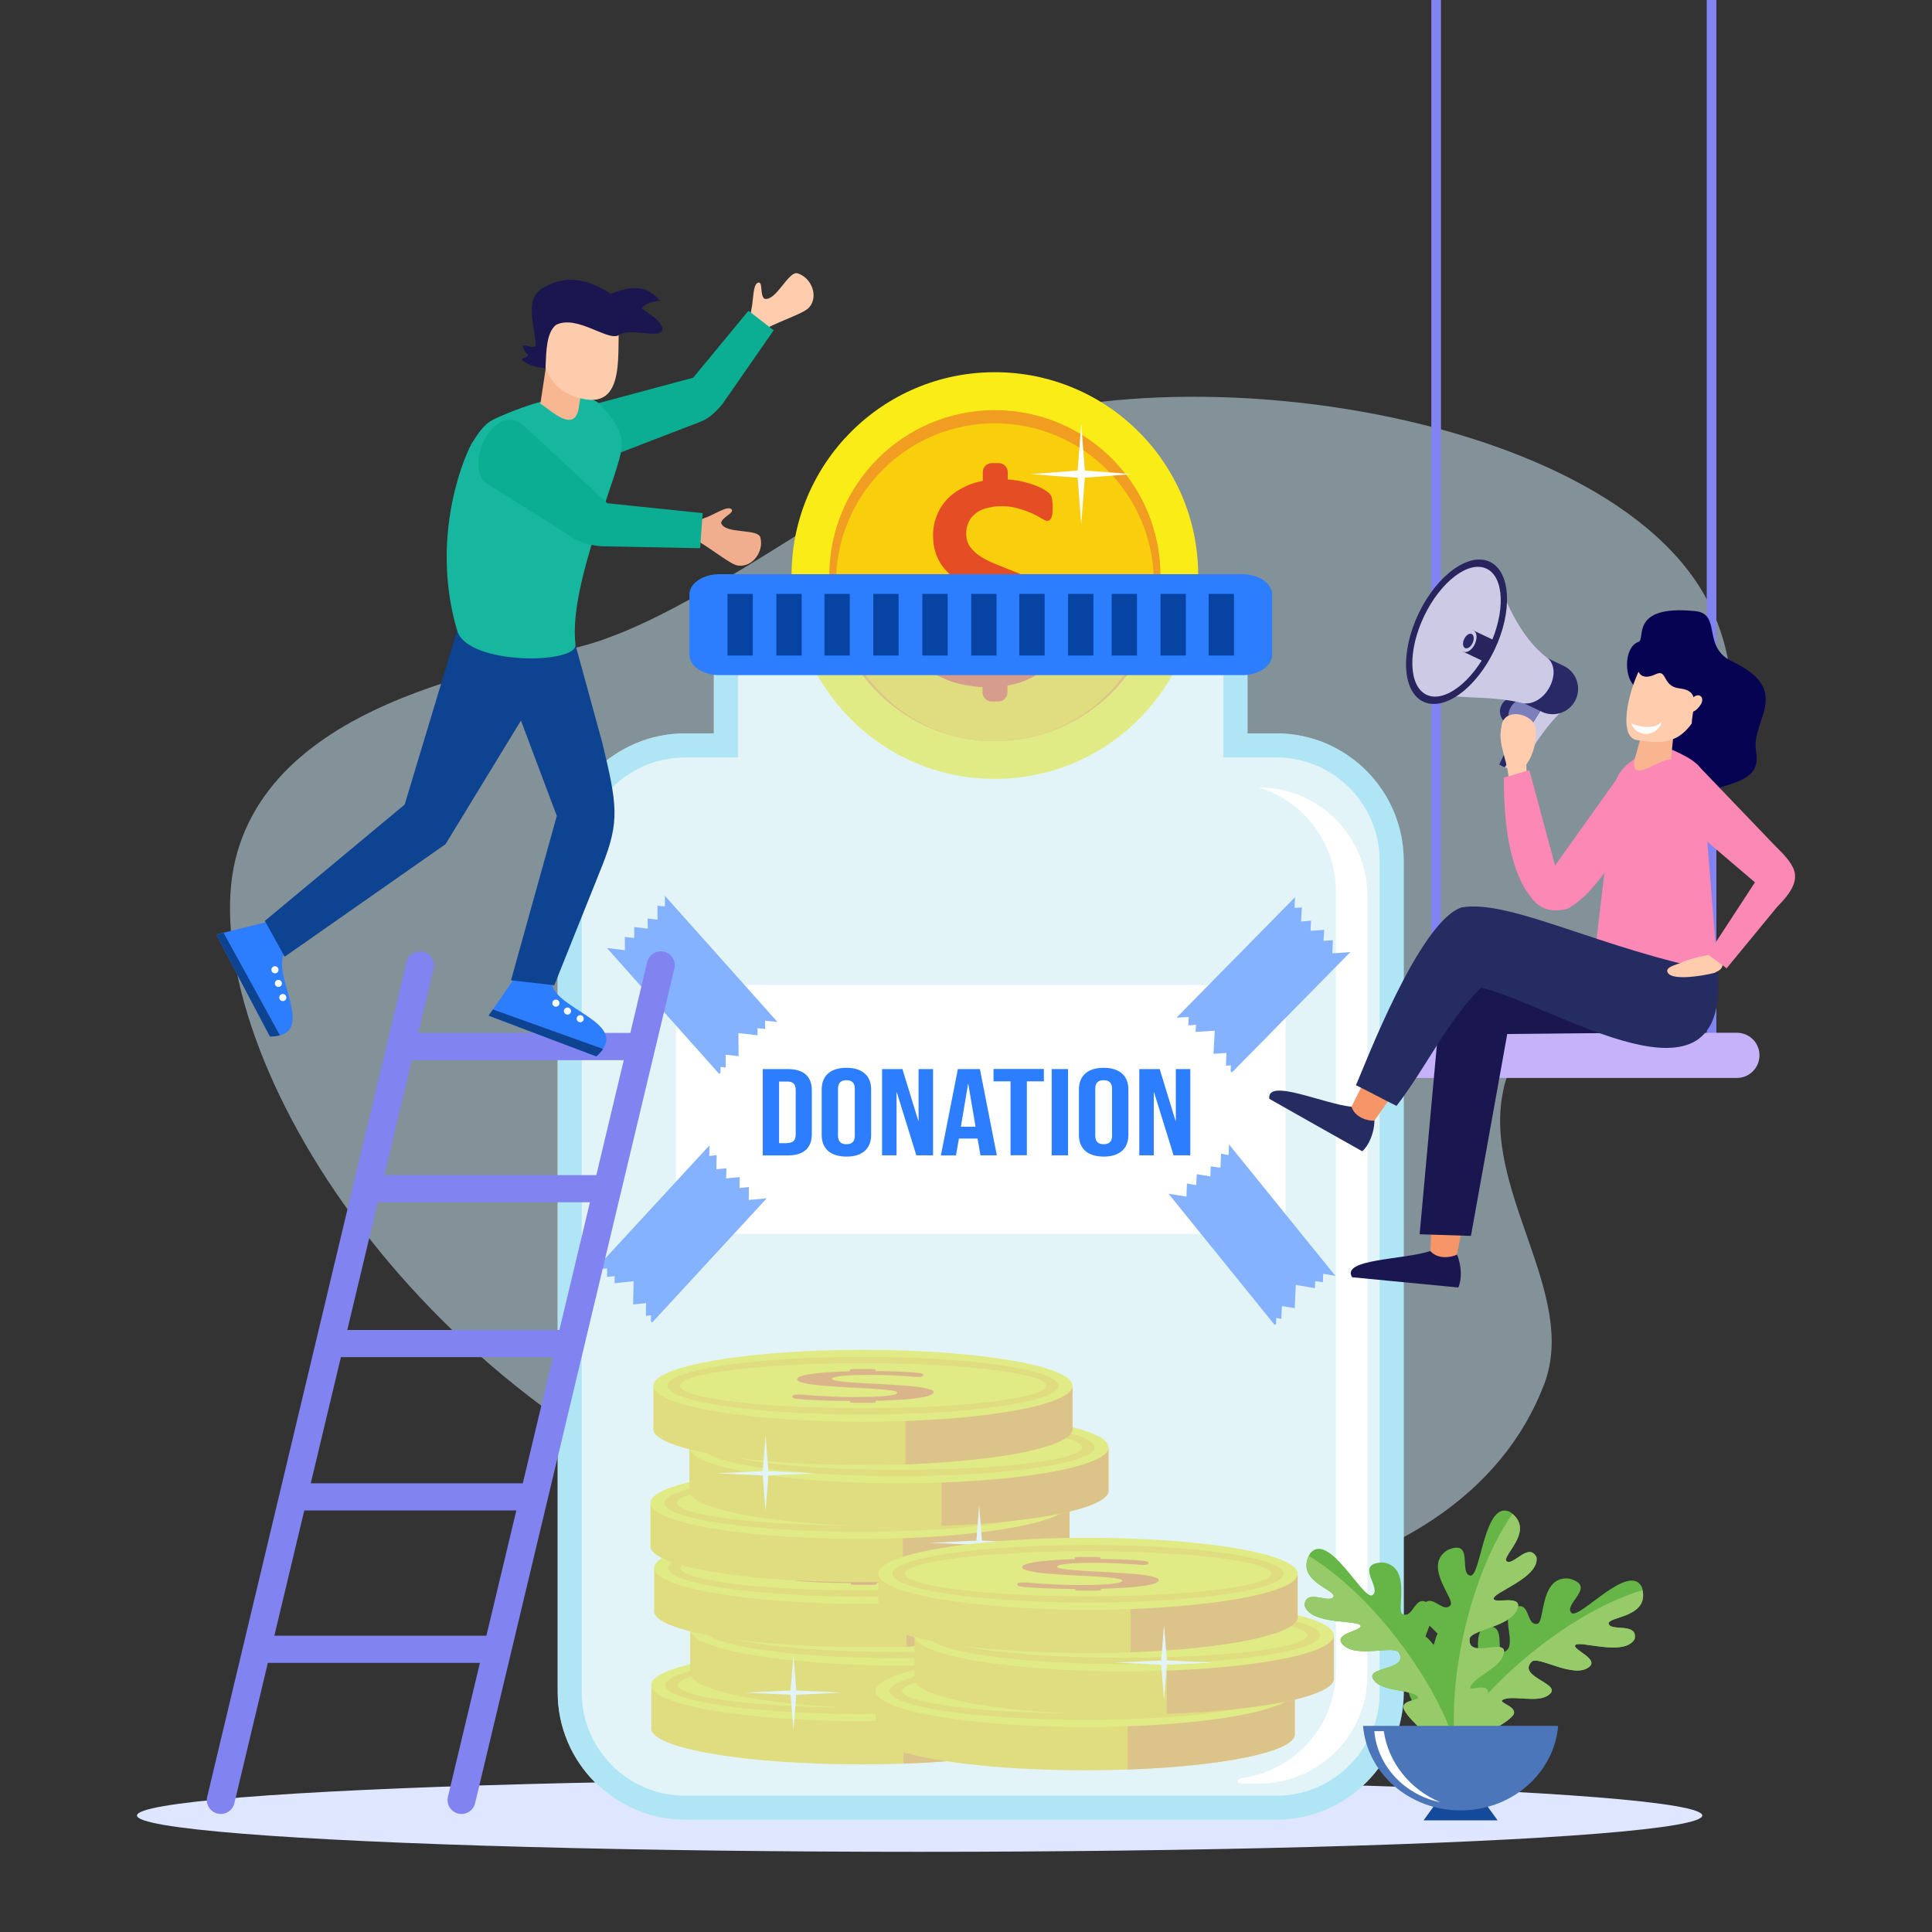 <?xml version="1.0" encoding="utf-8"?>
<svg xmlns="http://www.w3.org/2000/svg" enable-background="new 0 0 2000 2000" height="2000" id="Illustration" version="1.1" viewBox="0 0 2000 2000" width="2000" x="0" y="0">
  <rect x="0" y="0" width="2000" height="2000" fill="#333333" stroke="none"/>
  <rect clip-rule="evenodd" display="none" fill="#fff" fill-rule="evenodd" height="2000" width="2000"/>
  <path d="M245.9,881.4C195.3,1053,393,1419.6,766.5,1571.6c373.6,152,746.2,89.6,832.3-139.4    c35.1-93.7-65.7-201.2-42.3-304.8c17.3-98.2,316.3-280.4,215-497.7c-101.3-217.4-633-282.7-830-151.6    C744.3,609.3,676.9,643,628.8,660.5C559,688.5,296.5,709.9,245.9,881.4L245.9,881.4z" fill="#d5f0ff" opacity=".5"/>
  <ellipse clip-rule="evenodd" cx="952" cy="1879.4" fill="#dfe6ff" fill-rule="evenodd" rx="810.2" ry="37.6"/>
  <path clip-rule="evenodd" d="M1453.1,891.1v860.8c0,72.7-59.2,131.9-131.9,131.9h-612c-72.7,0-131.9-59.1-131.9-131.9V891.1     c0-72.7,59.2-131.9,131.9-131.9h29.8v-69c0-30.4,24.8-55.2,55.3-55.2h441.8c30.5,0,55.3,24.8,55.3,55.2v69h29.9     C1394,759.2,1453.1,818.4,1453.1,891.1z" fill="#fff" fill-rule="evenodd"/>
  <g id="XMLID_1966_">
    <path d="M1029.8,385.3c116.4,0,210.6,94.2,210.6,210.6c0,116.2-94.2,210.4-210.6,210.4      c-116.2,0-210.4-94.2-210.4-210.4C819.4,479.5,913.7,385.3,1029.8,385.3L1029.8,385.3z" fill="#faec16" id="XMLID_8032_"/>
    <path d="M1029.8,424.6c94.7,0,171.5,76.6,171.5,171.3c0,94.7-76.9,171.3-171.5,171.3      c-94.5,0-171.3-76.6-171.3-171.3C858.5,501.2,935.4,424.6,1029.8,424.6L1029.8,424.6z" fill="#f19d21" id="XMLID_8031_"/>
    <path d="M1029.8,438.2c91,0,164.6,73.8,164.6,164.6c0,90.8-73.6,164.4-164.6,164.4      c-90.8,0-164.4-73.6-164.4-164.4C865.5,512.1,939.1,438.2,1029.8,438.2L1029.8,438.2z" fill="#f9ce0d" id="XMLID_8030_"/>
    <path d="M1099.1,648.4c0,10.2-1.7,19.1-5.4,26.9c-3.7,7.8-8.9,14.3-15.9,19.8      c-6.7,5.2-14.8,9.3-24.3,12.2c-3.5,0.9-6.9,1.7-10.6,2.4v6.9c0,5.2-4.3,9.6-9.3,9.6h-7.2c-5,0-9.3-4.3-9.3-9.6v-5.4      c-5,0-9.8-0.7-14.5-1.5c-6.3-0.9-11.9-2.4-16.9-3.9c-5-1.7-9.1-3.5-12.6-5.2c-3.7-1.7-6.1-3.5-7.6-4.8c-1.7-1.5-2.8-3.5-3.5-6.1      c-0.9-2.6-1.3-6.3-1.3-10.6c0-2.8,0.2-5.2,0.7-6.9c0.2-2,0.7-3.5,0.9-4.6c0.4-1.3,1.1-2.2,2-2.6c0.9-0.4,1.7-0.7,2.6-0.7      c1.7,0,4.1,0.9,7.2,2.8c3,2,6.9,4.1,11.5,6.5c4.6,2.2,10,4.3,16.1,6.3c6.3,2,13.5,3,21.5,3c6.1,0,11.7-0.7,16.5-2.2      c5-1.1,9.3-3,12.8-5.6c3.7-2.6,6.5-5.9,8.5-9.8c2-3.9,2.8-8.7,2.8-14.1c0-5.4-1.3-10-4.1-13.9c-2.8-3.7-6.5-6.9-11.1-10      c-4.8-2.8-10-5.4-15.9-7.6c-5.6-2.4-11.7-4.6-17.8-7.2c-6.1-2.4-12.2-5.2-18-8.3c-5.9-3.3-11.1-6.9-15.6-11.5      c-4.6-4.6-8.5-9.8-11.1-16.1c-2.8-6.3-4.3-13.7-4.3-22.4c0-7.8,1.5-15.2,4.6-22.1c2.8-6.9,7.4-13.2,13.2-18.5      c6.1-5.2,13.5-9.6,22.4-12.8c3.5-1.3,7.4-2.2,11.3-3v-9.1c0-5.2,4.3-9.3,9.3-9.3h7.2c5,0,9.3,4.1,9.3,9.3v7.6      c3.3,0.2,6.5,0.7,9.8,1.1c5.2,0.9,10,2.2,14.1,3.5c4.1,1.3,7.8,2.8,10.9,4.3c2.8,1.7,5.2,3,6.7,4.3c1.5,1.1,2.4,2.2,3,3      c0.4,0.9,0.9,1.7,1.1,2.8c0.2,1.1,0.4,2.4,0.7,4.1c0.2,1.5,0.2,3.5,0.2,5.9c0,2.4,0,4.6-0.2,6.3c-0.2,1.7-0.7,3.3-1.1,4.3      c-0.7,1.3-1.1,2-2,2.6c-0.7,0.4-1.5,0.7-2.4,0.7c-1.3,0-3-0.9-5.6-2.4c-2.4-1.5-5.6-3.3-9.6-5.2c-3.9-1.7-8.5-3.5-13.9-5      c-5.2-1.7-11.3-2.6-18-2.6c-6.3,0-11.5,0.9-16.3,2.2c-4.6,1.3-8.5,3.3-11.3,5.9c-3,2.4-5.4,5.4-6.7,8.9      c-1.7,3.5-2.4,7.2-2.4,11.3c0,5.6,1.5,10.4,4.3,14.1c2.8,3.9,6.7,7.2,11.3,10.2c4.6,2.8,10,5.4,15.9,7.8      c6.1,2.4,11.9,4.8,18.2,7.2c6.1,2.4,12.2,5.2,18.2,8.3c5.9,3,11.3,6.7,15.9,11.1c4.8,4.3,8.5,9.6,11.3,15.6      C1097.8,632.8,1099.1,640.2,1099.1,648.4L1099.1,648.4z" fill="#e54e25" id="XMLID_8029_"/>
    <polygon fill="#fff" id="XMLID_8033_" points="1119.3 438.7 1123 487.1 1171.4 490.8 1123 494.5 1119.3 542.9 1115.6 494.5 1067 490.8 1115.6 487.1"/>
  </g>
  <g id="XMLID_2528_">
    <path clip-rule="evenodd" d="M1108.1,1787.9c0.1,0.4,0.1,0.9,0.1,1.3c0,20.6-97.2,37.3-217,37.3       c-119.9,0-217.2-16.7-217.2-37.3c0-0.4,0.1-0.9,0.3-1.3v-42.1c117.8,0.8,100.8,22.9,218,22.9s104.2-19.5,215.9-22.9V1787.9z" fill="#f9ce0d" fill-rule="evenodd" id="XMLID_3239_"/>
    <path clip-rule="evenodd" d="M1108.1,1787.9c0.1,0.4,0.1,0.9,0.1,1.3c0,18-74.2,33-172.9,36.5v-58.1       c72.9-4.2,77.1-18.9,172.8-21.8V1787.9z" fill="#f19d21" fill-rule="evenodd" id="XMLID_3238_"/>
    <path clip-rule="evenodd" d="M891.2,1781.7c119.6,0,217-16.8,217-37.3c0-20.5-97.5-37.2-217-37.2       c-119.6,0-217.2,16.7-217.2,37.2C674,1764.9,771.6,1781.7,891.2,1781.7L891.2,1781.7z" fill="#faec16" fill-rule="evenodd" id="XMLID_3237_"/>
    <path clip-rule="evenodd" d="M891.2,1774.3c111.5,0,202.5-13.4,202.5-29.9c0-16.4-90.9-29.8-202.5-29.8       c-111.5,0-202.6,13.4-202.6,29.8C688.6,1760.9,779.7,1774.3,891.2,1774.3L891.2,1774.3z" fill="#f9ce0d" fill-rule="evenodd" id="XMLID_3236_"/>
    <path clip-rule="evenodd" d="M891.2,1767.8c104.4,0,189.6-10.5,189.6-23.4c0-12.8-85.1-23.3-189.6-23.3       c-104.4,0-189.6,10.5-189.6,23.3C701.6,1757.3,786.7,1767.8,891.2,1767.8L891.2,1767.8z" fill="#faec16" fill-rule="evenodd" id="XMLID_3235_"/>
    <path clip-rule="evenodd" d="M964.4,1751.1c0,1.4-2,2.7-5.9,3.9c-3.9,1.1-9.5,2.1-16.7,2.9       c-7.2,0.7-15.8,1.3-25.6,1.7c-3.8,0.1-7.8,0.3-11.7,0.4v1.4c0,0.3-2,0.6-4.3,0.6h-17.9c-2.4,0-4.3-0.3-4.3-0.6v-1.2       c-5.5,0-10.6-0.1-15.8-0.2c-6.6-0.2-12.6-0.4-17.9-0.6c-5.3-0.3-9.7-0.5-13.4-0.8c-3.7-0.2-6.4-0.4-8-0.7       c-1.7-0.2-3-0.5-3.7-0.8c-0.8-0.4-1.2-0.9-1.2-1.6c0-0.4,0.1-0.7,0.4-1c0.4-0.2,0.8-0.4,1.2-0.6c0.4-0.2,1.2-0.3,2-0.4       c0.8-0.1,1.7-0.1,2.9-0.1c1.6,0,4.1,0.2,7.4,0.4c3.4,0.3,7.5,0.6,12.2,1c4.7,0.3,10.5,0.6,17.1,0.9c6.6,0.3,14.2,0.4,22.7,0.4       c6.4,0,12.2-0.1,17.3-0.3c5.3-0.2,9.7-0.4,13.5-0.8c3.9-0.4,6.8-0.8,8.9-1.4c2-0.6,3-1.2,3-2c0-0.8-1.4-1.5-4.5-2       c-3-0.6-6.8-1-11.7-1.5c-5-0.4-10.5-0.7-16.6-1.1c-6.2-0.3-12.5-0.6-18.9-1c-6.4-0.3-12.9-0.7-19-1.2c-6.2-0.4-11.7-1-16.6-1.6       c-4.9-0.7-8.8-1.4-11.8-2.3c-2.9-0.9-4.5-2-4.5-3.4c0-1.1,1.6-2.1,4.7-3.2c3.2-1,7.9-1.9,14.1-2.7c6.4-0.7,14.3-1.4,23.6-1.8       c3.8-0.2,8-0.4,12.3-0.5v-1.6c0-0.3,2-0.6,4.3-0.6h17.9c2.4,0,4.3,0.3,4.3,0.6v1.4c3.5,0.1,7.1,0.1,10.6,0.2       c5.5,0.1,10.5,0.3,15,0.5c4.5,0.2,8.3,0.4,11.3,0.6c3.2,0.2,5.6,0.4,7.2,0.6c1.6,0.2,2.6,0.3,3.2,0.5c0.5,0.1,0.9,0.2,1.2,0.4       c0.3,0.1,0.5,0.3,0.8,0.5c0.1,0.3,0.3,0.6,0.3,0.9c0,0.3-0.1,0.7-0.3,0.9c-0.3,0.3-0.7,0.5-1.2,0.6c-0.7,0.2-1.2,0.3-2,0.4       c-0.8,0.1-1.7,0.1-2.5,0.1c-1.4,0-3.4-0.1-6-0.3c-2.6-0.3-6-0.5-10.1-0.8c-4.2-0.2-9.1-0.5-14.6-0.7       c-5.6-0.3-12.1-0.4-19.3-0.4c-6.4,0-12.1,0.1-16.9,0.3c-5,0.2-8.9,0.5-12.1,0.9c-3.2,0.3-5.6,0.7-7.2,1.2       c-1.6,0.5-2.4,1.1-2.4,1.7c0,0.8,1.6,1.5,4.6,2c3,0.6,7,1,12,1.5c4.9,0.4,10.5,0.7,16.8,1.1c6.2,0.3,12.6,0.7,19.1,1       c6.6,0.4,13,0.8,19.3,1.2c6.4,0.4,12.1,1,16.9,1.6c4.9,0.6,8.8,1.4,11.8,2.2C962.8,1748.8,964.4,1749.9,964.4,1751.1       L964.4,1751.1z" fill="#ec8123" fill-rule="evenodd" id="XMLID_3234_"/>
    <path clip-rule="evenodd" d="M1148.3,1730.3c0.1,0.4,0.3,0.9,0.3,1.4c0,20.5-97.2,37.2-217.2,37.2       c-119.8,0-217-16.7-217-37.2c0-0.5,0-1,0.1-1.4v-42.1c117.8,0.8,100.9,22.9,218.1,22.9c117.1,0,104.1-19.5,215.7-22.9V1730.3z" fill="#f9ce0d" fill-rule="evenodd" id="XMLID_3233_"/>
    <path clip-rule="evenodd" d="M1148.3,1730.3c0.1,0.4,0.3,0.9,0.3,1.4c0,17.9-74.2,32.9-172.9,36.5v-58.2       c72.8-4.2,77-18.9,172.6-21.8V1730.3z" fill="#f19d21" fill-rule="evenodd" id="XMLID_3232_"/>
    <path clip-rule="evenodd" d="M931.4,1724.1c119.6,0,217.2-16.8,217.2-37.3c0-20.4-97.6-37.2-217.2-37.2       c-119.6,0-217,16.8-217,37.2C714.4,1707.3,811.8,1724.1,931.4,1724.1L931.4,1724.1z" fill="#faec16" fill-rule="evenodd" id="XMLID_3231_"/>
    <path clip-rule="evenodd" d="M931.4,1716.6c111.5,0,202.6-13.4,202.6-29.9c0-16.4-91-29.8-202.6-29.8       c-111.5,0-202.5,13.4-202.5,29.8C728.9,1703.2,819.9,1716.6,931.4,1716.6L931.4,1716.6z" fill="#f9ce0d" fill-rule="evenodd" id="XMLID_3230_"/>
    <path clip-rule="evenodd" d="M931.4,1710.1c104.4,0,189.7-10.5,189.7-23.4c0-12.8-85.3-23.3-189.7-23.3       c-104.4,0-189.6,10.5-189.6,23.3C741.8,1699.7,827,1710.1,931.4,1710.1L931.4,1710.1z" fill="#faec16" fill-rule="evenodd" id="XMLID_3229_"/>
    <path clip-rule="evenodd" d="M1004.6,1693.5c0,1.4-2,2.7-5.8,3.9c-3.9,1.1-9.5,2.1-16.7,2.9       c-7.2,0.7-15.8,1.3-25.8,1.7c-3.7,0.2-7.6,0.3-11.7,0.4v1.4c0,0.3-1.8,0.6-4.3,0.6h-17.9c-2.4,0-4.3-0.3-4.3-0.6v-1.2       c-5.4,0-10.6-0.1-15.6-0.2c-6.7-0.2-12.6-0.4-18-0.6c-5.3-0.2-9.7-0.5-13.4-0.7c-3.7-0.3-6.3-0.5-8-0.7       c-1.7-0.2-2.9-0.5-3.7-0.9c-0.8-0.4-1.2-0.9-1.2-1.5c0-0.4,0.3-0.8,0.5-1c0.3-0.3,0.7-0.5,1.1-0.7c0.5-0.2,1.2-0.3,2-0.4       c0.9,0,1.8-0.1,2.9-0.1c1.7,0,4.2,0.2,7.5,0.5c3.3,0.2,7.4,0.5,12.2,0.9c4.7,0.3,10.5,0.6,17.1,0.9c6.6,0.3,14.1,0.4,22.6,0.4       c6.4,0,12.2-0.1,17.5-0.3c5.3-0.2,9.7-0.4,13.5-0.8c3.8-0.4,6.7-0.8,8.8-1.4c2.1-0.6,3.2-1.2,3.2-2c0-0.8-1.6-1.5-4.5-2       c-3-0.6-7-1-11.8-1.4c-4.9-0.5-10.4-0.8-16.6-1.2c-6-0.3-12.3-0.6-18.9-1c-6.4-0.3-12.7-0.7-18.9-1.2c-6.2-0.4-11.7-1-16.7-1.6       c-4.9-0.7-8.8-1.4-11.7-2.3c-3-0.9-4.5-2-4.5-3.4c0-1,1.6-2.1,4.7-3.2c3-1,7.8-1.9,14.1-2.7c6.3-0.7,14.2-1.3,23.6-1.8       c3.8-0.2,7.9-0.3,12.2-0.5v-1.6c0-0.3,2-0.6,4.3-0.6h17.9c2.5,0,4.3,0.3,4.3,0.6v1.4c3.5,0.1,7.2,0.1,10.8,0.2       c5.5,0.1,10.4,0.3,14.8,0.5c4.5,0.2,8.3,0.4,11.4,0.6c3.2,0.3,5.5,0.4,7.1,0.6c1.7,0.2,2.8,0.3,3.3,0.5       c0.5,0.1,0.9,0.2,1.2,0.4c0.3,0.1,0.4,0.3,0.7,0.6c0.3,0.2,0.3,0.5,0.3,0.8c0,0.4,0,0.7-0.3,0.9c-0.3,0.3-0.7,0.5-1.2,0.6       c-0.5,0.2-1.2,0.3-2,0.4c-0.8,0.1-1.6,0.1-2.5,0.1c-1.4,0-3.4-0.1-6-0.3c-2.6-0.3-5.9-0.5-10.1-0.8c-4.2-0.2-9.1-0.5-14.6-0.7       c-5.5-0.2-12-0.4-19.2-0.4c-6.4,0-12.2,0.1-17.1,0.3c-4.9,0.2-8.9,0.5-12.1,0.9c-3.2,0.3-5.5,0.8-7.1,1.3       c-1.6,0.5-2.4,1-2.4,1.6c0,0.8,1.4,1.5,4.6,2c3,0.6,7,1.1,11.8,1.5c5,0.4,10.5,0.8,16.8,1.1c6.3,0.3,12.6,0.7,19.2,1       c6.4,0.4,12.9,0.8,19.3,1.2c6.3,0.5,12,1,16.8,1.6c5,0.6,8.9,1.4,11.8,2.3C1003.1,1691.1,1004.6,1692.2,1004.6,1693.5       L1004.6,1693.5z" fill="#ec8123" fill-rule="evenodd" id="XMLID_3228_"/>
    <path clip-rule="evenodd" d="M1111,1666.5c0.1,0.5,0.3,0.9,0.3,1.4c0,20.5-97.2,37.2-217.2,37.2       c-119.8,0-217-16.7-217-37.2c0-0.5,0-0.9,0.1-1.4v-42.1c117.8,0.8,100.9,22.9,218.1,22.9c117.1,0,104.1-19.5,215.7-22.9V1666.5       z" fill="#f9ce0d" fill-rule="evenodd" id="XMLID_3227_"/>
    <path clip-rule="evenodd" d="M1111,1666.5c0.1,0.5,0.3,0.9,0.3,1.4c0,18-74.2,32.9-172.9,36.5v-58.2       c72.9-4.2,77-18.9,172.6-21.8V1666.5z" fill="#f19d21" fill-rule="evenodd" id="XMLID_3226_"/>
    <path clip-rule="evenodd" d="M894.1,1660.3c119.6,0,217.2-16.8,217.2-37.2c0-20.5-97.6-37.3-217.2-37.3       c-119.6,0-217,16.8-217,37.3C677,1643.5,774.5,1660.3,894.1,1660.3L894.1,1660.3z" fill="#faec16" fill-rule="evenodd" id="XMLID_3225_"/>
    <path clip-rule="evenodd" d="M894.1,1652.9c111.5,0,202.6-13.4,202.6-29.8c0-16.5-91-29.9-202.6-29.9       c-111.5,0-202.5,13.4-202.5,29.9C691.6,1639.5,782.5,1652.9,894.1,1652.9L894.1,1652.9z" fill="#f9ce0d" fill-rule="evenodd" id="XMLID_3224_"/>
    <path clip-rule="evenodd" d="M894.1,1646.4c104.4,0,189.7-10.5,189.7-23.3c0-12.9-85.3-23.4-189.7-23.4       c-104.4,0-189.6,10.5-189.6,23.4C704.5,1635.9,789.6,1646.4,894.1,1646.4L894.1,1646.4z" fill="#faec16" fill-rule="evenodd" id="XMLID_3223_"/>
    <path clip-rule="evenodd" d="M967.3,1629.7c0,1.4-2,2.7-5.8,3.9c-3.9,1.2-9.5,2.1-16.7,2.9       c-7.2,0.7-15.8,1.3-25.8,1.7c-3.7,0.2-7.6,0.3-11.7,0.4v1.4c0,0.3-1.8,0.6-4.2,0.6h-18c-2.4,0-4.3-0.3-4.3-0.6v-1.2       c-5.4,0-10.6-0.1-15.6-0.2c-6.7-0.2-12.6-0.4-18-0.6c-5.3-0.2-9.7-0.5-13.4-0.7c-3.7-0.3-6.3-0.5-8-0.7       c-1.7-0.2-2.9-0.5-3.7-0.9c-0.8-0.4-1.2-0.9-1.2-1.5c0-0.4,0.3-0.8,0.5-1c0.3-0.3,0.7-0.5,1.1-0.7c0.5-0.2,1.2-0.3,2-0.4       c0.9,0,1.8-0.1,2.9-0.1c1.7,0,4.2,0.2,7.5,0.5c3.3,0.2,7.4,0.6,12.2,0.9c4.7,0.3,10.5,0.6,17.1,0.9c6.6,0.3,14.1,0.4,22.6,0.4       c6.4,0,12.2-0.1,17.5-0.3c5.3-0.1,9.7-0.4,13.5-0.8c3.8-0.4,6.7-0.8,8.9-1.4c2-0.6,3-1.2,3-2c0-0.8-1.6-1.5-4.5-2       c-3-0.5-7-1-11.8-1.4c-4.9-0.5-10.4-0.8-16.6-1.1c-6-0.4-12.3-0.7-18.9-1.1c-6.4-0.3-12.7-0.7-18.9-1.2       c-6.2-0.4-11.7-1-16.7-1.6c-4.9-0.7-8.8-1.4-11.7-2.3c-3-0.9-4.5-2-4.5-3.3c0-1.1,1.6-2.2,4.7-3.3c3-1,7.8-1.9,14.1-2.7       c6.3-0.7,14.2-1.3,23.6-1.8c3.8-0.2,7.9-0.3,12.2-0.4v-1.7c0-0.3,2-0.6,4.3-0.6h18c2.4,0,4.2,0.3,4.2,0.6v1.4       c3.5,0.1,7.2,0.1,10.8,0.2c5.5,0.1,10.4,0.3,14.8,0.5c4.5,0.2,8.3,0.4,11.4,0.6c3.2,0.3,5.5,0.5,7.1,0.6       c1.7,0.2,2.8,0.4,3.3,0.5c0.5,0.1,0.9,0.2,1.2,0.4c0.3,0.2,0.4,0.3,0.7,0.6c0.3,0.2,0.4,0.5,0.4,0.8c0,0.4-0.1,0.7-0.4,0.9       c-0.3,0.3-0.7,0.5-1.2,0.7c-0.5,0.1-1.2,0.2-2,0.3c-0.8,0.1-1.6,0.1-2.5,0.1c-1.4,0-3.4-0.1-6-0.3c-2.6-0.2-5.9-0.5-10.1-0.8       c-4.1-0.2-8.9-0.5-14.6-0.7c-5.5-0.2-12-0.3-19.2-0.3c-6.4,0-12.2,0.1-17.1,0.3c-4.9,0.1-8.9,0.4-12.1,0.8       c-3,0.3-5.5,0.8-7.1,1.3c-1.6,0.5-2.4,1-2.4,1.6c0,0.8,1.6,1.5,4.6,2c3,0.6,7,1.1,12,1.5c4.9,0.4,10.5,0.8,16.7,1.1       c6.3,0.3,12.6,0.7,19.2,1c6.6,0.4,12.9,0.8,19.3,1.2c6.3,0.5,12,1,16.8,1.6c5,0.6,8.9,1.4,11.8,2.3       C965.8,1627.4,967.3,1628.5,967.3,1629.7L967.3,1629.7z" fill="#ec8123" fill-rule="evenodd" id="XMLID_2557_"/>
    <path clip-rule="evenodd" d="M1107.2,1599.3c0.1,0.4,0.3,0.9,0.3,1.4c0,20.5-97.2,37.2-217.2,37.2       c-119.8,0-217-16.7-217-37.2c0-0.5,0-1,0.1-1.4v-42.1c117.8,0.8,100.9,22.9,218.1,22.9c117.1,0,104.1-19.5,215.7-22.9V1599.3z" fill="#f9ce0d" fill-rule="evenodd" id="XMLID_2556_"/>
    <path clip-rule="evenodd" d="M1107.2,1599.3c0.1,0.4,0.3,0.9,0.3,1.4c0,17.9-74.2,32.9-172.9,36.5V1579       c72.8-4.2,77-18.9,172.6-21.8V1599.3z" fill="#f19d21" fill-rule="evenodd" id="XMLID_2555_"/>
    <path clip-rule="evenodd" d="M890.3,1593.1c119.6,0,217.2-16.8,217.2-37.3c0-20.4-97.6-37.2-217.2-37.2       c-119.6,0-217,16.8-217,37.2C673.2,1576.4,770.7,1593.1,890.3,1593.1L890.3,1593.1z" fill="#faec16" fill-rule="evenodd" id="XMLID_2554_"/>
    <path clip-rule="evenodd" d="M890.3,1585.7c111.5,0,202.6-13.4,202.6-29.9c0-16.4-91-29.8-202.6-29.8       s-202.5,13.4-202.5,29.8C687.8,1572.3,778.7,1585.7,890.3,1585.7L890.3,1585.7z" fill="#f9ce0d" fill-rule="evenodd" id="XMLID_2553_"/>
    <path clip-rule="evenodd" d="M890.3,1579.2c104.4,0,189.7-10.5,189.7-23.4c0-12.8-85.3-23.3-189.7-23.3       c-104.4,0-189.6,10.5-189.6,23.3C700.7,1568.7,785.8,1579.2,890.3,1579.2L890.3,1579.2z" fill="#faec16" fill-rule="evenodd" id="XMLID_2552_"/>
    <path clip-rule="evenodd" d="M963.5,1562.5c0,1.4-2,2.7-5.8,3.9c-3.9,1.1-9.5,2.1-16.7,2.9       c-7.2,0.7-15.8,1.3-25.8,1.7c-3.7,0.2-7.6,0.3-11.7,0.4v1.4c0,0.3-1.8,0.6-4.3,0.6h-17.9c-2.4,0-4.3-0.3-4.3-0.6v-1.2       c-5.4,0-10.6-0.1-15.6-0.2c-6.7-0.2-12.6-0.4-18-0.6c-5.3-0.2-9.7-0.5-13.4-0.7c-3.7-0.3-6.3-0.5-8-0.7       c-1.7-0.2-2.9-0.5-3.7-0.9c-0.8-0.4-1.2-0.9-1.2-1.5c0-0.4,0.3-0.8,0.5-1c0.3-0.3,0.7-0.5,1.1-0.7c0.5-0.2,1.2-0.3,2-0.4       c0.9,0,1.8-0.1,2.9-0.1c1.7,0,4.2,0.2,7.5,0.5c3.3,0.2,7.4,0.5,12.2,0.9c4.7,0.3,10.5,0.6,17.1,0.9c6.6,0.3,14.1,0.4,22.6,0.4       c6.4,0,12.2-0.1,17.5-0.3c5.3-0.2,9.7-0.4,13.5-0.8c3.8-0.4,6.7-0.8,8.8-1.4c2.1-0.6,3.2-1.2,3.2-2c0-0.8-1.6-1.5-4.5-2       c-3-0.6-7-1-11.8-1.4c-4.9-0.5-10.4-0.8-16.6-1.2c-6-0.3-12.3-0.6-18.9-1c-6.4-0.3-12.7-0.7-18.9-1.2c-6.2-0.4-11.7-1-16.7-1.6       c-4.9-0.7-8.8-1.4-11.7-2.3c-3-0.9-4.5-2-4.5-3.4c0-1,1.6-2.1,4.7-3.2c3-1,7.8-1.9,14.1-2.7c6.3-0.7,14.2-1.3,23.6-1.8       c3.8-0.2,7.9-0.3,12.2-0.5v-1.6c0-0.3,2-0.6,4.3-0.6h17.9c2.5,0,4.3,0.3,4.3,0.6v1.4c3.5,0.1,7.2,0.1,10.8,0.2       c5.5,0.1,10.4,0.3,14.8,0.5c4.5,0.2,8.3,0.4,11.4,0.6c3.2,0.3,5.5,0.4,7.1,0.6c1.7,0.2,2.8,0.4,3.3,0.5       c0.5,0.1,0.9,0.2,1.2,0.4c0.3,0.1,0.4,0.3,0.7,0.6c0.3,0.2,0.4,0.5,0.4,0.8c0,0.4-0.1,0.7-0.4,0.9c-0.3,0.3-0.7,0.5-1.2,0.6       c-0.5,0.2-1.2,0.3-2,0.4s-1.6,0.1-2.5,0.1c-1.4,0-3.4-0.1-6-0.3c-2.6-0.3-5.9-0.5-10.1-0.8c-4.1-0.2-8.9-0.5-14.6-0.7       c-5.5-0.2-12-0.4-19.2-0.4c-6.4,0-12.2,0.1-17.1,0.3c-4.9,0.2-8.9,0.5-12.1,0.9c-3,0.3-5.5,0.8-7.1,1.3c-1.6,0.5-2.4,1-2.4,1.6       c0,0.8,1.4,1.5,4.6,2c3,0.6,7,1.1,12,1.5c4.9,0.4,10.5,0.8,16.7,1.1c6.3,0.3,12.6,0.7,19.2,1c6.4,0.4,12.9,0.8,19.3,1.2       c6.3,0.5,12,1,16.8,1.6c5,0.6,8.9,1.4,11.8,2.3C962,1560.2,963.5,1561.3,963.5,1562.5L963.5,1562.5z" fill="#ec8123" fill-rule="evenodd" id="XMLID_2551_"/>
    <path clip-rule="evenodd" d="M1147.5,1541.7c0.1,0.5,0.1,0.9,0.1,1.4c0,20.5-97.2,37.2-217,37.2       c-119.9,0-217-16.7-217-37.2c0-0.5,0-0.9,0.1-1.4v-42.1c117.8,0.8,100.8,22.9,218,22.9s104.2-19.5,215.9-22.9V1541.7z" fill="#f9ce0d" fill-rule="evenodd" id="XMLID_2550_"/>
    <path clip-rule="evenodd" d="M1147.5,1541.7c0.1,0.5,0.1,0.9,0.1,1.4c0,18-74.1,32.9-172.9,36.5v-58.2       c72.9-4.2,77.1-18.9,172.8-21.8V1541.7z" fill="#f19d21" fill-rule="evenodd" id="XMLID_2549_"/>
    <path clip-rule="evenodd" d="M930.6,1535.5c119.6,0,217-16.8,217-37.2c0-20.5-97.5-37.3-217-37.3s-217,16.8-217,37.3       C713.6,1518.7,811.1,1535.5,930.6,1535.5L930.6,1535.5z" fill="#faec16" fill-rule="evenodd" id="XMLID_2548_"/>
    <path clip-rule="evenodd" d="M930.6,1528.1c111.5,0,202.5-13.4,202.5-29.8c0-16.5-90.9-29.9-202.5-29.9       c-111.5,0-202.5,13.4-202.5,29.9C728.2,1514.6,819.1,1528.1,930.6,1528.1L930.6,1528.1z" fill="#f9ce0d" fill-rule="evenodd" id="XMLID_2547_"/>
    <path clip-rule="evenodd" d="M930.6,1521.6c104.4,0,189.6-10.5,189.6-23.3c0-12.9-85.1-23.4-189.6-23.4       c-104.4,0-189.6,10.5-189.6,23.4C741,1511.1,826.2,1521.6,930.6,1521.6L930.6,1521.6z" fill="#faec16" fill-rule="evenodd" id="XMLID_2546_"/>
    <path clip-rule="evenodd" d="M1003.8,1504.9c0,1.4-2,2.7-5.9,3.9c-3.9,1.2-9.5,2.1-16.6,2.9       c-7.2,0.7-15.8,1.3-25.7,1.7c-3.8,0.2-7.6,0.3-11.7,0.4v1.4c0,0.3-2,0.6-4.3,0.6h-17.9c-2.4,0-4.3-0.3-4.3-0.6v-1.2       c-5.4,0-10.6-0.1-15.6-0.2c-6.7-0.2-12.7-0.4-18-0.6c-5.3-0.2-9.7-0.5-13.4-0.7c-3.7-0.3-6.4-0.5-8-0.7c-1.7-0.2-3-0.5-3.7-0.9       c-0.8-0.4-1.2-0.9-1.2-1.5c0-0.4,0.1-0.8,0.4-1c0.4-0.3,0.8-0.5,1.2-0.7c0.4-0.2,1.2-0.3,2-0.4c0.8,0,1.7-0.1,2.9-0.1       c1.6,0,4.1,0.2,7.5,0.5c3.3,0.2,7.4,0.6,12.1,0.9c4.9,0.3,10.5,0.6,17.1,0.9c6.6,0.3,14.2,0.4,22.7,0.4       c6.4,0,12.2-0.1,17.3-0.3c5.3-0.1,9.7-0.4,13.7-0.8c3.8-0.4,6.7-0.8,8.8-1.4c2.1-0.6,3-1.2,3-2c0-0.8-1.4-1.5-4.5-2       c-2.9-0.5-6.8-1-11.7-1.4c-5-0.5-10.5-0.8-16.6-1.1c-6.2-0.4-12.5-0.7-18.9-1.1c-6.4-0.3-12.7-0.7-19.1-1.2       c-6.2-0.4-11.7-1-16.6-1.6c-4.9-0.7-8.8-1.4-11.8-2.3c-2.9-0.9-4.5-2-4.5-3.3c0-1.1,1.6-2.2,4.7-3.3c3.2-1,7.9-1.9,14.2-2.7       c6.3-0.7,14.2-1.3,23.5-1.8c3.8-0.2,8-0.3,12.3-0.4v-1.7c0-0.3,2-0.6,4.3-0.6h17.9c2.4,0,4.3,0.3,4.3,0.6v1.4       c3.5,0.1,7.1,0.1,10.8,0.2c5.4,0.1,10.4,0.3,14.8,0.5c4.5,0.2,8.3,0.4,11.4,0.6c3,0.3,5.5,0.5,7.1,0.6c1.6,0.2,2.6,0.4,3.2,0.5       c0.7,0.1,1.1,0.2,1.2,0.4c0.3,0.2,0.5,0.3,0.8,0.6c0.1,0.2,0.3,0.5,0.3,0.8c0,0.4-0.1,0.7-0.3,0.9c-0.3,0.3-0.7,0.5-1.2,0.7       c-0.5,0.1-1.2,0.2-2,0.3c-0.8,0.1-1.7,0.1-2.5,0.1c-1.4,0-3.4-0.1-6-0.3c-2.6-0.2-6-0.5-10.1-0.8c-4.2-0.2-9.1-0.5-14.6-0.7       c-5.6-0.2-12.1-0.3-19.3-0.3c-6.4,0-12.1,0-16.9,0.3c-5,0.1-8.9,0.4-12.1,0.8c-3.2,0.3-5.5,0.8-7.1,1.3c-1.7,0.5-2.5,1-2.5,1.6       c0,0.8,1.6,1.5,4.6,2c3.2,0.6,7,1.1,12,1.5c4.9,0.4,10.5,0.8,16.8,1.1c6.3,0.3,12.6,0.7,19,1c6.6,0.4,13,0.8,19.3,1.2       c6.4,0.5,12.1,1,16.9,1.6c4.9,0.6,8.8,1.4,11.8,2.3C1002.3,1502.6,1003.8,1503.7,1003.8,1504.9L1003.8,1504.9z" fill="#ec8123" fill-rule="evenodd" id="XMLID_2545_"/>
    <path clip-rule="evenodd" d="M1110.2,1478c0.1,0.5,0.1,0.9,0.1,1.4c0,20.5-97.1,37.2-217,37.2       c-119.9,0-217-16.7-217-37.2c0-0.5,0-0.9,0.1-1.4v-42.1c117.8,0.8,100.8,22.9,218,22.9c117.2,0,104.2-19.5,215.9-22.9V1478z" fill="#f9ce0d" fill-rule="evenodd" id="XMLID_2537_"/>
    <path clip-rule="evenodd" d="M1110.2,1478c0.1,0.5,0.1,0.9,0.1,1.4c0,18-74.1,32.9-172.9,36.5v-58.2       c72.9-4.2,77.1-18.9,172.8-21.8V1478z" fill="#f19d21" fill-rule="evenodd" id="XMLID_2536_"/>
    <path clip-rule="evenodd" d="M893.3,1471.8c119.6,0,217-16.7,217-37.2c0-20.5-97.5-37.3-217-37.3       c-119.6,0-217,16.8-217,37.3C676.3,1455.1,773.7,1471.8,893.3,1471.8L893.3,1471.8z" fill="#faec16" fill-rule="evenodd" id="XMLID_2535_"/>
    <path clip-rule="evenodd" d="M893.3,1464.3c111.5,0,202.5-13.4,202.5-29.8c0-16.5-90.9-29.9-202.5-29.9       c-111.5,0-202.5,13.4-202.5,29.9C690.8,1450.9,781.8,1464.3,893.3,1464.3L893.3,1464.3z" fill="#f9ce0d" fill-rule="evenodd" id="XMLID_2534_"/>
    <path clip-rule="evenodd" d="M893.3,1457.8c104.4,0,189.6-10.5,189.6-23.3c0-12.9-85.1-23.4-189.6-23.4       c-104.4,0-189.6,10.5-189.6,23.4C703.7,1447.4,788.9,1457.8,893.3,1457.8L893.3,1457.8z" fill="#faec16" fill-rule="evenodd" id="XMLID_2533_"/>
    <path clip-rule="evenodd" d="M966.5,1441.2c0,1.4-2,2.7-5.9,4c-3.9,1.1-9.3,2-16.6,2.8c-7.2,0.8-15.8,1.3-25.8,1.7       c-3.8,0.2-7.6,0.3-11.7,0.4v1.4c0,0.3-2,0.6-4.3,0.6h-17.9c-2.4,0-4.3-0.3-4.3-0.6v-1.2c-5.4,0-10.6-0.1-15.6-0.2       c-6.7-0.1-12.6-0.3-18-0.6c-5.3-0.2-9.7-0.5-13.4-0.7c-3.7-0.3-6.3-0.5-8-0.7c-1.7-0.2-3-0.5-3.7-0.9c-0.8-0.4-1.2-0.9-1.2-1.5       c0-0.4,0.1-0.8,0.5-1c0.3-0.3,0.7-0.5,1.1-0.7c0.4-0.1,1.2-0.3,2-0.3c0.8-0.1,1.8-0.1,2.9-0.1c1.6,0,4.2,0.1,7.5,0.4       c3.3,0.3,7.4,0.6,12.1,0.9c4.9,0.3,10.5,0.6,17.1,0.9c6.6,0.3,14.2,0.4,22.7,0.4c6.4,0,12.2-0.1,17.3-0.2       c5.3-0.2,9.7-0.5,13.7-0.9c3.8-0.3,6.7-0.8,8.8-1.4c2.1-0.5,3-1.2,3-2s-1.4-1.5-4.5-2c-2.9-0.5-6.8-1-11.7-1.4       c-5-0.4-10.5-0.8-16.6-1.1c-6.2-0.4-12.3-0.7-18.9-1c-6.4-0.4-12.7-0.8-19.1-1.3c-6.2-0.4-11.6-0.9-16.6-1.6       c-4.9-0.6-8.8-1.4-11.8-2.3c-2.9-0.9-4.5-2-4.5-3.3c0-1.1,1.6-2.2,4.7-3.3c3.2-1,7.9-1.9,14.2-2.6c6.3-0.8,14.2-1.4,23.5-1.9       c3.9-0.2,8-0.3,12.3-0.4v-1.7c0-0.3,2-0.5,4.3-0.5h17.9c2.4,0,4.3,0.2,4.3,0.5v1.5c3.5,0,7.1,0,10.8,0.1       c5.4,0.2,10.4,0.3,14.8,0.5c4.5,0.2,8.3,0.4,11.4,0.6c3,0.3,5.5,0.5,7.1,0.7c1.6,0.1,2.6,0.3,3.2,0.4c0.7,0.1,1.1,0.3,1.2,0.4       c0.3,0.2,0.5,0.4,0.8,0.6c0.3,0.2,0.3,0.5,0.3,0.8c0,0.4,0,0.7-0.3,0.9c-0.3,0.3-0.7,0.5-1.2,0.7c-0.5,0.1-1.2,0.3-2,0.3       c-0.8,0.1-1.7,0.1-2.5,0.1c-1.4,0-3.4-0.1-6-0.3c-2.6-0.2-6-0.5-10.1-0.7c-4.2-0.3-9.1-0.6-14.6-0.8       c-5.6-0.2-12.1-0.3-19.3-0.3c-6.3,0-12.1,0.1-16.9,0.3c-5,0.2-8.9,0.4-12.1,0.8c-3.2,0.4-5.5,0.8-7.1,1.3       c-1.7,0.5-2.5,1-2.5,1.6c0,0.8,1.6,1.5,4.6,2c3.2,0.6,7.1,1.1,12,1.5c4.9,0.4,10.5,0.8,16.8,1.1c6.3,0.4,12.6,0.7,19.2,1       c6.4,0.4,12.9,0.8,19.2,1.2c6.4,0.5,12.1,1,16.9,1.6c4.9,0.7,8.8,1.4,11.8,2.3C965,1438.9,966.5,1439.9,966.5,1441.2       L966.5,1441.2z" fill="#ec8123" fill-rule="evenodd" id="XMLID_2532_"/>
    <polygon clip-rule="evenodd" fill="#fff" fill-rule="evenodd" id="XMLID_2531_" points="1013.6 1557.7 1016.5 1594.8 1064.4 1597.1 1016.5 1599.3 1013.6 1636.3 1010.8 1599.3 962.9 1597.1 1010.8 1594.8"/>
    <polygon clip-rule="evenodd" fill="#fff" fill-rule="evenodd" id="XMLID_2530_" points="821.4 1713 824.3 1750 872.1 1752.2 824.3 1754.4 821.4 1791.4 818.4 1754.4 770.6 1752.2 818.4 1750"/>
    <polygon clip-rule="evenodd" fill="#fff" fill-rule="evenodd" id="XMLID_2529_" points="792.5 1485.9 795.4 1522.9 843.2 1525.1 795.4 1527.4 792.5 1564.4 789.6 1527.4 741.8 1525.1 789.6 1522.9"/>
  </g>
  <g id="XMLID_2508_">
    <path clip-rule="evenodd" d="M1340.3,1793.9c0.1,0.5,0.1,1,0.1,1.4c0,20.6-97.1,37.3-217,37.3       c-120,0-217-16.7-217-37.3c0-0.4,0-0.9,0.1-1.4v-42c117.8,0.7,100.8,22.8,218,22.8c117.2,0,104.2-19.4,215.9-22.8V1793.9z" fill="#f9ce0d" fill-rule="evenodd" id="XMLID_2527_"/>
    <path clip-rule="evenodd" d="M1340.3,1793.9c0.1,0.5,0.1,1,0.1,1.4c0,18-74.1,33-172.9,36.5v-58.1       c72.9-4.2,77.1-18.9,172.8-21.8V1793.9z" fill="#f19d21" fill-rule="evenodd" id="XMLID_2526_"/>
    <path clip-rule="evenodd" d="M1123.4,1787.8c119.6,0,217-16.8,217-37.3c0-20.5-97.5-37.3-217-37.3       s-217,16.8-217,37.3C906.4,1771,1003.9,1787.8,1123.4,1787.8L1123.4,1787.8z" fill="#faec16" fill-rule="evenodd" id="XMLID_2525_"/>
    <path clip-rule="evenodd" d="M1123.4,1780.4c111.5,0,202.5-13.4,202.5-29.9s-90.9-29.8-202.5-29.8       c-111.5,0-202.5,13.3-202.5,29.8S1011.9,1780.4,1123.4,1780.4L1123.4,1780.4z" fill="#f9ce0d" fill-rule="evenodd" id="XMLID_2524_"/>
    <path clip-rule="evenodd" d="M1123.4,1773.8c104.4,0,189.6-10.5,189.6-23.3c0-12.8-85.1-23.3-189.6-23.3       c-104.4,0-189.6,10.5-189.6,23.3C933.8,1763.3,1019,1773.8,1123.4,1773.8L1123.4,1773.8z" fill="#faec16" fill-rule="evenodd" id="XMLID_2523_"/>
    <path clip-rule="evenodd" d="M1196.6,1757.1c0,1.5-2,2.8-5.9,4c-3.9,1.1-9.3,2.1-16.6,2.8       c-7.2,0.8-15.8,1.4-25.8,1.8c-3.8,0.1-7.6,0.2-11.7,0.3v1.4c0,0.4-2,0.6-4.3,0.6h-17.9c-2.4,0-4.3-0.2-4.3-0.6v-1.1       c-5.4-0.1-10.6-0.1-15.6-0.3c-6.7-0.1-12.6-0.3-18-0.6c-5.3-0.2-9.7-0.4-13.4-0.7c-3.7-0.2-6.3-0.5-8-0.7       c-1.7-0.2-3-0.5-3.7-0.9c-0.8-0.3-1.2-0.8-1.2-1.5c0-0.4,0.1-0.7,0.5-1c0.3-0.3,0.7-0.5,1.1-0.6c0.5-0.2,1.2-0.3,2-0.4       c0.8-0.1,1.8-0.1,2.9-0.1c1.7,0,4.2,0.1,7.5,0.4c3.3,0.3,7.4,0.6,12.1,0.9c4.9,0.4,10.5,0.7,17.1,0.9       c6.6,0.3,14.2,0.5,22.7,0.5c6.4,0,12.2-0.1,17.3-0.3c5.3-0.2,9.7-0.5,13.7-0.8c3.8-0.4,6.7-0.9,8.8-1.4c2.1-0.6,3-1.3,3-2.1       c0-0.7-1.4-1.4-4.5-2c-2.9-0.5-6.8-1-11.7-1.4c-5-0.4-10.5-0.8-16.6-1.1c-6.2-0.3-12.3-0.7-18.9-1c-6.4-0.4-12.7-0.8-18.9-1.2       c-6.3-0.5-11.7-1-16.7-1.7c-4.9-0.6-8.8-1.4-11.8-2.3c-2.9-0.9-4.5-1.9-4.5-3.3c0-1.1,1.6-2.1,4.7-3.3c3.2-1,7.9-1.9,14.2-2.6       c6.3-0.8,14.2-1.4,23.5-1.9c3.9-0.1,8-0.3,12.3-0.4v-1.6c0-0.4,2-0.6,4.3-0.6h17.9c2.4,0,4.3,0.2,4.3,0.6v1.4       c3.5,0,7.1,0.1,10.8,0.2c5.4,0.1,10.4,0.3,14.8,0.4c4.5,0.2,8.3,0.5,11.4,0.7c3.2,0.2,5.5,0.4,7.1,0.6c1.7,0.2,2.6,0.3,3.2,0.4       c0.7,0.2,1.1,0.3,1.2,0.5c0.3,0.1,0.5,0.3,0.8,0.5c0.3,0.2,0.3,0.5,0.3,0.9c0,0.3,0,0.6-0.3,0.9c-0.3,0.2-0.7,0.4-1.2,0.6       c-0.5,0.2-1.2,0.3-2,0.4c-0.8,0-1.7,0.1-2.5,0.1c-1.4,0-3.4-0.1-6-0.4c-2.6-0.2-6-0.4-10.1-0.7c-4.2-0.3-9.1-0.5-14.6-0.8       c-5.6-0.2-12.1-0.3-19.2-0.3c-6.4,0-12.2,0.1-17.1,0.3c-5,0.2-8.9,0.5-12.1,0.8c-3.2,0.4-5.5,0.8-7.1,1.3       c-1.7,0.5-2.5,1.1-2.5,1.6c0,0.8,1.6,1.5,4.6,2.1c3.2,0.5,7.1,1,12,1.4c4.9,0.4,10.5,0.8,16.8,1.2c6.3,0.3,12.6,0.6,19.2,1       c6.4,0.3,12.9,0.7,19.2,1.2c6.4,0.4,12.1,0.9,16.9,1.6c4.9,0.6,8.8,1.3,11.8,2.2C1195.2,1754.9,1196.6,1755.9,1196.6,1757.1       L1196.6,1757.1z" fill="#ec8123" fill-rule="evenodd" id="XMLID_2522_"/>
    <path clip-rule="evenodd" d="M1380.7,1736.4c0,0.4,0.1,0.9,0.1,1.3c0,20.6-97.2,37.3-217,37.3       c-119.9,0-217.2-16.7-217.2-37.3c0-0.4,0.1-0.9,0.1-1.3v-42.1c117.8,0.7,100.9,22.8,218.1,22.8s104.2-19.4,215.9-22.8V1736.4z" fill="#f9ce0d" fill-rule="evenodd" id="XMLID_2521_"/>
    <path clip-rule="evenodd" d="M1380.7,1736.4c0,0.4,0.1,0.9,0.1,1.3c0,18-74.2,33-172.9,36.5V1716       c72.9-4.2,77-18.9,172.8-21.8V1736.4z" fill="#f19d21" fill-rule="evenodd" id="XMLID_2520_"/>
    <path clip-rule="evenodd" d="M1163.8,1730.2c119.6,0,217-16.8,217-37.3c0-20.5-97.5-37.2-217-37.2       c-119.7,0-217.2,16.7-217.2,37.2C946.6,1713.4,1044.1,1730.2,1163.8,1730.2L1163.8,1730.2z" fill="#faec16" fill-rule="evenodd" id="XMLID_2519_"/>
    <path clip-rule="evenodd" d="M1163.8,1722.7c111.4,0,202.5-13.4,202.5-29.9c0-16.5-91-29.8-202.5-29.8       c-111.5,0-202.6,13.3-202.6,29.8C961.2,1709.3,1052.2,1722.7,1163.8,1722.7L1163.8,1722.7z" fill="#f9ce0d" fill-rule="evenodd" id="XMLID_2518_"/>
    <path clip-rule="evenodd" d="M1163.8,1716.1c104.3,0,189.6-10.5,189.6-23.3c0-12.8-85.3-23.3-189.6-23.3       c-104.4,0-189.7,10.5-189.7,23.3C974,1705.7,1059.3,1716.1,1163.8,1716.1L1163.8,1716.1z" fill="#faec16" fill-rule="evenodd" id="XMLID_2517_"/>
    <path clip-rule="evenodd" d="M1236.9,1699.5c0,1.5-2,2.8-5.9,4c-3.9,1.1-9.5,2.1-16.7,2.8       c-7.2,0.8-15.8,1.4-25.8,1.8c-3.7,0.1-7.6,0.3-11.6,0.3v1.4c0,0.4-2,0.6-4.3,0.6h-18c-2.4,0-4.2-0.2-4.2-0.6v-1.1       c-5.5-0.1-10.6-0.1-15.8-0.3c-6.6-0.1-12.6-0.3-17.9-0.5c-5.3-0.3-9.7-0.5-13.5-0.8c-3.7-0.2-6.3-0.5-7.9-0.7       c-1.8-0.2-3-0.5-3.7-0.8c-0.8-0.4-1.2-0.9-1.2-1.6c0-0.4,0.1-0.7,0.4-1c0.4-0.3,0.8-0.5,1.2-0.6c0.4-0.2,1.1-0.3,1.8-0.4       c0.9-0.1,1.8-0.1,3-0.1c1.6,0,4.1,0.1,7.4,0.4c3.3,0.3,7.4,0.6,12.2,0.9c4.7,0.4,10.5,0.7,17.1,1c6.6,0.2,14.1,0.4,22.6,0.4       c6.4,0,12.3-0.1,17.5-0.3c5.3-0.2,9.7-0.5,13.5-0.8c3.8-0.4,6.8-0.9,8.9-1.4c2-0.6,3-1.3,3-2c0-0.8-1.4-1.5-4.5-2       c-3-0.6-7-1.1-11.8-1.5c-4.9-0.4-10.4-0.8-16.6-1.1c-6-0.3-12.3-0.7-18.8-1c-6.4-0.4-12.9-0.8-19-1.2c-6.2-0.5-11.7-1-16.6-1.6       c-4.9-0.7-8.8-1.5-11.8-2.4c-3-0.9-4.5-1.9-4.5-3.3c0-1.1,1.6-2.1,4.7-3.2c3.2-1.1,7.8-1.9,14.1-2.7c6.4-0.8,14.2-1.4,23.6-1.8       c3.8-0.2,7.9-0.4,12.3-0.5v-1.6c0-0.3,1.8-0.6,4.2-0.6h18c2.4,0,4.3,0.3,4.3,0.6v1.4c3.5,0,7.1,0.1,10.6,0.2       c5.5,0.1,10.5,0.3,15,0.5c4.5,0.2,8.1,0.4,11.3,0.6c3.2,0.2,5.6,0.4,7.2,0.6c1.6,0.2,2.6,0.3,3.2,0.4c0.5,0.2,0.9,0.3,1.2,0.5       c0.3,0.1,0.5,0.3,0.7,0.5c0.3,0.3,0.4,0.5,0.4,0.9c0,0.3-0.1,0.6-0.4,0.9c-0.1,0.2-0.5,0.5-1.2,0.6c-0.5,0.2-1.2,0.3-2,0.4       c-0.8,0.1-1.6,0.1-2.5,0.1c-1.3,0-3.3-0.1-6-0.4c-2.5-0.2-5.9-0.4-10.1-0.7c-4.1-0.3-8.9-0.5-14.6-0.7       c-5.5-0.3-12-0.4-19.2-0.4c-6.4,0-12.1,0.1-16.9,0.3c-5,0.2-9.1,0.5-12.1,0.8c-3.2,0.4-5.6,0.8-7.2,1.3       c-1.6,0.5-2.4,1.1-2.4,1.6c0,0.8,1.6,1.5,4.6,2.1c3,0.5,7,1,12,1.4c4.9,0.5,10.5,0.8,16.7,1.2c6.3,0.3,12.7,0.6,19.2,1       c6.6,0.4,13,0.7,19.3,1.2c6.3,0.4,12,1,16.8,1.6c5,0.6,8.9,1.3,11.8,2.2C1235.4,1697.2,1236.9,1698.2,1236.9,1699.5       L1236.9,1699.5z" fill="#ec8123" fill-rule="evenodd" id="XMLID_2516_"/>
    <path clip-rule="evenodd" d="M1343.3,1672.6c0,0.4,0.1,0.9,0.1,1.3c0,20.6-97.2,37.3-217,37.3       c-119.9,0-217.2-16.7-217.2-37.3c0-0.4,0.1-0.9,0.1-1.3v-42.1c117.8,0.8,100.9,22.9,218.1,22.9s104.2-19.5,215.9-22.9V1672.6z" fill="#f9ce0d" fill-rule="evenodd" id="XMLID_2515_"/>
    <path clip-rule="evenodd" d="M1343.3,1672.6c0,0.4,0.1,0.9,0.1,1.3c0,18-74.2,33-172.9,36.5v-58.1       c72.9-4.2,77.1-18.9,172.8-21.8V1672.6z" fill="#f19d21" fill-rule="evenodd" id="XMLID_2514_"/>
    <path clip-rule="evenodd" d="M1126.4,1666.4c119.6,0,217-16.8,217-37.3c0-20.5-97.5-37.2-217-37.2       c-119.6,0-217.2,16.7-217.2,37.2C909.3,1649.6,1006.9,1666.4,1126.4,1666.4L1126.4,1666.4z" fill="#faec16" fill-rule="evenodd" id="XMLID_2513_"/>
    <path clip-rule="evenodd" d="M1126.4,1659c111.5,0,202.5-13.4,202.5-29.9c0-16.4-90.9-29.8-202.5-29.8       c-111.5,0-202.6,13.4-202.6,29.8C923.9,1645.6,1014.9,1659,1126.4,1659L1126.4,1659z" fill="#f9ce0d" fill-rule="evenodd" id="XMLID_2512_"/>
    <path clip-rule="evenodd" d="M1126.4,1652.5c104.3,0,189.6-10.5,189.6-23.4c0-12.8-85.3-23.3-189.6-23.3       c-104.4,0-189.7,10.5-189.7,23.3C936.7,1642,1022,1652.5,1126.4,1652.5L1126.4,1652.5z" fill="#faec16" fill-rule="evenodd" id="XMLID_2511_"/>
    <path clip-rule="evenodd" d="M1199.6,1635.8c0,1.4-2,2.7-5.9,3.9c-3.9,1.1-9.5,2.1-16.7,2.8       c-7.2,0.8-15.8,1.4-25.8,1.8c-3.7,0.1-7.6,0.3-11.6,0.4v1.4c0,0.3-2,0.5-4.3,0.5h-18c-2.4,0-4.2-0.2-4.2-0.5v-1.2       c-5.5-0.1-10.6-0.1-15.8-0.2c-6.6-0.2-12.6-0.4-17.9-0.6c-5.3-0.3-9.7-0.5-13.4-0.8c-3.8-0.2-6.4-0.5-8-0.7       c-1.7-0.2-3-0.5-3.7-0.8c-0.8-0.4-1.2-0.9-1.2-1.6c0-0.4,0.1-0.7,0.4-1c0.4-0.2,0.8-0.5,1.2-0.6c0.4-0.2,1.2-0.3,1.8-0.4       c0.9-0.1,1.8-0.1,3-0.1c1.6,0,4.1,0.1,7.4,0.4c3.3,0.3,7.4,0.6,12.2,1c4.7,0.3,10.5,0.6,17.1,0.9c6.6,0.3,14.1,0.4,22.6,0.4       c6.4,0,12.3-0.1,17.5-0.3c5.3-0.2,9.7-0.5,13.5-0.8c3.9-0.4,6.8-0.9,8.9-1.4c2-0.6,3-1.3,3-2c0-0.8-1.4-1.5-4.5-2       c-3-0.6-7-1.1-11.8-1.5c-4.9-0.4-10.4-0.8-16.6-1.1c-6-0.3-12.3-0.6-18.8-1c-6.4-0.4-12.9-0.7-19.1-1.2       c-6.2-0.4-11.7-1-16.6-1.6c-4.9-0.7-8.8-1.5-11.8-2.4c-3-0.8-4.5-1.9-4.5-3.3c0-1.1,1.6-2.1,4.7-3.2c3.2-1,7.9-1.9,14.1-2.7       c6.4-0.7,14.2-1.4,23.6-1.8c3.8-0.2,7.9-0.4,12.3-0.5v-1.6c0-0.3,1.8-0.6,4.2-0.6h18c2.4,0,4.3,0.3,4.3,0.6v1.4       c3.5,0,7.1,0.1,10.6,0.2c5.5,0.1,10.5,0.3,15,0.5c4.5,0.2,8.1,0.4,11.3,0.6c3.2,0.2,5.6,0.4,7.2,0.6c1.6,0.2,2.6,0.3,3.2,0.4       c0.5,0.2,0.9,0.3,1.2,0.5c0.3,0.1,0.5,0.3,0.7,0.5c0.3,0.3,0.4,0.6,0.4,0.9s-0.1,0.6-0.4,0.9c-0.1,0.3-0.5,0.5-1.2,0.6       c-0.5,0.2-1.2,0.3-1.8,0.4c-0.8,0.1-1.7,0.1-2.6,0.1c-1.3,0-3.3-0.1-6-0.4c-2.5-0.2-5.9-0.4-10.1-0.7       c-4.1-0.3-8.9-0.5-14.6-0.7c-5.5-0.3-12-0.4-19.2-0.4c-6.4,0-12.1,0.1-16.9,0.3c-5,0.2-8.9,0.5-12.1,0.9       c-3.2,0.3-5.6,0.7-7.2,1.2c-1.6,0.5-2.4,1.1-2.4,1.7c0,0.8,1.6,1.4,4.6,2c3,0.6,7,1,12,1.4c4.9,0.5,10.5,0.8,16.8,1.2       c6.2,0.3,12.6,0.7,19,1c6.6,0.4,13,0.8,19.3,1.2c6.3,0.4,12,1,16.8,1.6c5,0.6,8.9,1.4,12,2.2       C1198,1633.5,1199.6,1634.6,1199.6,1635.8L1199.6,1635.8z" fill="#ec8123" fill-rule="evenodd" id="XMLID_2510_"/>
    <polygon clip-rule="evenodd" fill="#fff" fill-rule="evenodd" id="XMLID_2509_" points="1205 1681.9 1207.9 1718.9 1255.7 1721.1 1207.9 1723.3 1205 1760.3 1202.1 1723.3 1154.3 1721.1 1202.1 1718.9"/>
  </g>
  <g opacity=".5">
    <path clip-rule="evenodd" d="M1440.7,891.1v860.8c0,65.7-53.7,119.4-119.4,119.4h-612c-65.7,0-119.4-53.7-119.4-119.4V891.1       c0-65.7,53.7-119.4,119.4-119.4h42.3v-81.5c0-23.5,19.3-42.8,42.8-42.8h441.8c23.5,0,42.8,19.3,42.8,42.8v81.5h42.3       C1386.9,771.7,1440.7,825.4,1440.7,891.1z" fill="#c7e9f4" fill-rule="evenodd"/>
    <path d="M1321.3,1877.6h-612c-69.3,0-125.6-56.4-125.6-125.6V891.1c0-69.3,56.4-125.6,125.6-125.6h36.1v-75.3       c0-27,22-49,49-49h441.8c27,0,49,22,49,49v75.3h36.1c69.3,0,125.6,56.4,125.6,125.6v860.8       C1446.9,1821.2,1390.5,1877.6,1321.3,1877.6z M709.2,777.9c-62.4,0-113.2,50.8-113.2,113.2v860.8       c0,62.4,50.8,113.2,113.2,113.2h612c62.4,0,113.2-50.8,113.2-113.2V891.1c0-62.4-50.8-113.2-113.2-113.2h-48.5v-87.7       c0-20.2-16.4-36.6-36.6-36.6H794.3c-20.2,0-36.6,16.4-36.6,36.6v87.7H709.2z" fill="#62cbec"/>
    <g>
      <path d="M1321.3,1877.6h-612c-69.3,0-125.6-56.4-125.6-125.6V891.1c0-69.3,56.4-125.6,125.6-125.6h36.1v-75.3       c0-27,22-49,49-49h441.8c27,0,49,22,49,49v75.3h36.1c69.3,0,125.6,56.4,125.6,125.6v860.8       C1446.9,1821.2,1390.5,1877.6,1321.3,1877.6z M709.2,777.9c-62.4,0-113.2,50.8-113.2,113.2v860.8       c0,62.4,50.8,113.2,113.2,113.2h612c62.4,0,113.2-50.8,113.2-113.2V891.1c0-62.4-50.8-113.2-113.2-113.2h-48.5v-87.7       c0-20.2-16.4-36.6-36.6-36.6H794.3c-20.2,0-36.6,16.4-36.6,36.6v87.7H709.2z" fill="#62cbec"/>
      <path d="M1321.3,1883.8h-612c-72.7,0-131.9-59.2-131.9-131.9V891.1c0-72.7,59.2-131.9,131.9-131.9h29.8v-69.1       c0-30.4,24.8-55.2,55.3-55.2h441.8c30.5,0,55.3,24.8,55.3,55.2v69.1h29.9c72.7,0,131.9,59.2,131.9,131.9v860.8       C1453.1,1824.6,1394,1883.8,1321.3,1883.8z M589.8,1751.9c0,65.8,53.6,119.4,119.4,119.4h612c65.9,0,119.4-53.6,119.4-119.4       V891.1v860.8c0,65.8-53.6,119.4-119.4,119.4h-612C643.4,1871.3,589.8,1817.8,589.8,1751.9z M709.2,784.1c-59,0-107,48-107,107       v860.8c0,59,48,107,107,107h612c59,0,107-48,107-107V891.1c0-59-48-107-107-107h-54.7v-93.9c0-16.7-13.6-30.3-30.4-30.3H794.3       c-16.7,0-30.4,13.6-30.4,30.3v93.9H709.2z M1279,771.7v-81.5V771.7z" fill="#62cbec"/>
    </g>
  </g>
  <path clip-rule="evenodd" d="M1303.1,815.2h0.4c61.6,0,112,50.4,112,112v807.1c0,61.6-50.4,112-112,112c-5,0-10.1,0-15.1,0     c-10.1,0.8-9.5-5.1,0-6.1c53.4-8.4,94.5-55,94.5-110.6V922.4C1382.9,872,1349.1,829.1,1303.1,815.2L1303.1,815.2z" fill="#fff" fill-rule="evenodd"/>
  <rect clip-rule="evenodd" fill="#fff" fill-rule="evenodd" height="257.7" width="631.2" x="699.7" y="1019.6"/>
  <g id="XMLID_127_">
    <polygon clip-rule="evenodd" fill="#84b2fe" fill-rule="evenodd" id="XMLID_190_" points="1212.1 1237.2 1319.7 1370.2 1320.3 1369.9 1320.4 1363 1325.6 1364 1326.2 1350.8 1339.5 1353.1 1340.5 1329 1360.3 1332.4 1360.6 1325.1 1368.5 1326.4 1368.9 1317.5 1380 1319.4 1273.2 1187.5 1272.7 1197 1264.9 1195.6 1264.3 1210.1 1254.3 1208.6 1253.7 1219 1239.8 1216.7 1239.2 1228.1 1229.6 1226.5 1229.1 1239.9"/>
    <path d="M1319.4,1371.4l-0.5-0.6l-109.2-135l18.5,2.9l0.5-13.5l9.6,1.6l0.6-11.3l14,2.3l0.5-10.4       l10,1.5l0.6-14.6l7.8,1.4l0.5-11l110.1,136.1l-12.6-2.2l-0.4,8.8l-7.9-1.2l-0.3,7.3l-19.8-3.4l-1.1,24.1l-13.3-2.2l-0.6,13.2       l-5.2-0.9l-0.2,6.3L1319.4,1371.4z M1214.5,1238.6l104.8,129.5l0.2-6.2l5.2,1l0.6-13.2l13.3,2.2l1.1-24.1l19.8,3.4l0.3-7.3       l7.9,1.2l0.4-8.9l9.6,1.7L1274,1190.1l-0.4,8.1l-7.8-1.4l-0.6,14.5l-10.1-1.5l-0.5,10.4l-14-2.3l-0.6,11.3l-9.6-1.6l-0.5,13.4       L1214.5,1238.6z" fill="#84b2fe" id="XMLID_191_"/>
  </g>
  <g id="XMLID_128_">
    <polygon clip-rule="evenodd" fill="#84b2fe" fill-rule="evenodd" id="XMLID_186_" points="630.8 982.7 744.7 1110.3 745 1110 745 1103.4 750.3 1103.9 750.2 1090.7 763.6 1092.3 763.4 1068.4 783.2 1070.6 783.2 1063.3 791.1 1064.2 791 1055.5 802.4 1056.8 689.2 930 689.2 939.6 681.5 938.8 681.6 953.4 671.3 952 671.5 962.5 657.4 960.9 657.4 972.3 647.7 971.1 647.9 984.8"/>
    <path d="M744.6,1111.8L628.3,981.4l18.6,2.2l-0.1-13.7l9.7,1.1l0.1-11.3l14,1.6l-0.2-10.5       l10.3,1.3l-0.1-14.5l7.7,0.8l0-11.1L804.9,1058l-12.9-1.4l0.1,8.6l-7.9-0.8l0,7.3l-19.8-2.2l0.2,23.9l-13.4-1.6l0,13.2       l-5.3-0.5l0,5.9L744.6,1111.8z M633.3,984L744,1108.1l0-5.8l5.3,0.5l0-13.2l13.4,1.6l-0.2-23.9l19.8,2.2l0-7.3l7.9,0.8       l-0.1-8.7l10,1.1L690.2,932.6l0,8l-7.7-0.8l0.1,14.6l-10.3-1.3l0.2,10.5l-14.1-1.6l-0.1,11.3l-9.6-1.1l0.1,13.7L633.3,984z" fill="#84b2fe" id="XMLID_187_"/>
  </g>
  <g id="XMLID_129_">
    <polygon clip-rule="evenodd" fill="#84b2fe" fill-rule="evenodd" id="XMLID_131_" points="791.2 1241.7 675.1 1367.6 674.7 1367.3 674.8 1360.5 669.6 1361.1 669.8 1347.9 656.4 1349.3 656.9 1325.2 637.2 1327.3 637.3 1320 629.4 1320.7 629.5 1311.9 618.4 1313.1 733.4 1188.2 733.2 1197.7 740.9 1196.9 740.6 1211.4 750.9 1210.5 750.6 1221 764.6 1219.6 764.5 1230.9 774.2 1229.9 774 1243.3"/>
    <path d="M675.1,1369.1l-1.3-1.4l0.1-6.1l-5.3,0.6l0.2-13.2l-13.4,1.4l0.5-24.1l-19.7,2.1l0.1-7.3       l-7.9,0.7l0.1-8.8l-12.7,1.4l118.6-128.7l-0.2,11l7.7-0.9l-0.3,14.6l10.4-1l-0.3,10.5l14-1.4l-0.1,11.3l9.7-1l-0.2,13.4       l18.6-1.7L675.1,1369.1z M670.6,1360l5.2-0.6l-0.1,6.1L788.7,1243l-15.7,1.4l0.2-13.4l-9.7,1l0.1-11.3l-14.1,1.4l0.3-10.5       l-10.3,1l0.3-14.5l-7.7,0.9l0.1-8.1l-111.5,121l9.7-1l-0.1,8.9l7.9-0.7l-0.2,7.3l19.7-2.1l-0.5,24.1l13.4-1.4L670.6,1360z" fill="#84b2fe" id="XMLID_183_"/>
  </g>
  <g id="XMLID_126_">
    <polygon clip-rule="evenodd" fill="#84b2fe" fill-rule="evenodd" id="XMLID_194_" points="1395.5 986.9 1275.3 1108.9 1275 1108.5 1275.3 1101.9 1270.2 1102.1 1270.7 1089 1257.3 1089.9 1258.6 1066.1 1238.7 1067.3 1239.1 1060 1231.2 1060.5 1231.7 1051.8 1220.4 1052.5 1339.5 931.5 1339 941 1346.8 940.6 1346 955.1 1356.3 954.3 1355.8 964.7 1369.9 963.8 1369.2 975.2 1378.9 974.6 1378.3 988.1"/>
    <path d="M1275.2,1110.3l-1.3-1.5l0.3-5.9l-5.1,0.2l0.5-13.1l-13.4,0.9l1.3-23.9l-19.8,1.2       l0.4-7.3l-8,0.5l0.5-8.6l-12.7,0.7l122.7-124.7l-0.6,11l7.7-0.4l-0.8,14.5l10.3-0.8l-0.5,10.4l14.1-0.9l-0.7,11.4l9.7-0.7       l-0.6,13.6l18.7-1.3L1275.2,1110.3z M1271.2,1101l5.1-0.2l-0.3,5.8l116.9-118.6l-15.6,1.1l0.6-13.6l-9.7,0.7l0.7-11.4       l-14.1,0.9l0.5-10.4l-10.3,0.8l0.8-14.6l-7.7,0.4l0.4-8l-115.5,117.3l9.8-0.5l-0.5,8.6l7.9-0.5l-0.4,7.3l19.8-1.2l-1.3,23.8       l13.4-0.9L1271.2,1101z" fill="#84b2fe" id="XMLID_195_"/>
  </g>
  <path d="M789.6,1106.7h25.7c8.4,0,14.7,1.9,18.8,5.6c4.2,3.7,6.3,9.2,6.3,16.5v45.2c0,7.2-2.1,12.7-6.3,16.5       c-4.2,3.7-10.5,5.6-18.8,5.6h-25.7V1106.7z M815.1,1183.2c2.8,0,4.9-0.7,6.4-2c1.5-1.4,2.2-3.6,2.2-6.6v-46.4       c0-3.1-0.7-5.3-2.2-6.6c-1.5-1.4-3.6-2-6.4-2h-8.6v63.8H815.1z" fill="#2c7efe"/>
  <path d="M857.2,1191.4c-4.4-3.9-6.6-9.4-6.6-16.6v-46.9c0-7.1,2.2-12.7,6.6-16.6c4.4-3.9,10.7-5.9,19-5.9       c8.3,0,14.6,2,19,5.9c4.4,3.9,6.6,9.4,6.6,16.6v46.9c0,7.1-2.2,12.7-6.6,16.6c-4.4,3.9-10.7,5.9-19,5.9       C867.9,1197.2,861.6,1195.3,857.2,1191.4z M884.9,1175.7V1127c0-5.9-2.9-8.8-8.7-8.8c-5.8,0-8.7,2.9-8.7,8.8v48.7       c0,5.9,2.9,8.8,8.7,8.8C882,1184.5,884.9,1181.6,884.9,1175.7z" fill="#2c7efe"/>
  <path d="M913.1,1106.7h21.1l16.4,53.5h0.3v-53.5h15v89.3h-17.3l-20.2-65.2h-0.3v65.2h-15V1106.7z" fill="#2c7efe"/>
  <path d="M991.6,1106.7h22.8l17.5,89.3H1015l-3.1-17.7v0.3h-19.2l-3.1,17.5h-15.6L991.6,1106.7z M1009.9,1166.4       l-7.5-44.1h-0.3l-7.4,44.1H1009.9z" fill="#2c7efe"/>
  <path d="M1046.1,1119.4h-17.6v-12.8h52.1v12.8h-17.6v76.5h-16.9V1119.4z" fill="#2c7efe"/>
  <path d="M1088.7,1106.7h16.9v89.3h-16.9V1106.7z" fill="#2c7efe"/>
  <path d="M1123.5,1191.4c-4.4-3.9-6.6-9.4-6.6-16.6v-46.9c0-7.1,2.2-12.7,6.6-16.6c4.4-3.9,10.7-5.9,19-5.9       c8.3,0,14.6,2,19,5.9c4.4,3.9,6.6,9.4,6.6,16.6v46.9c0,7.1-2.2,12.7-6.6,16.6c-4.4,3.9-10.7,5.9-19,5.9       C1134.2,1197.2,1127.8,1195.3,1123.5,1191.4z M1151.2,1175.7V1127c0-5.9-2.9-8.8-8.7-8.8c-5.8,0-8.7,2.9-8.7,8.8v48.7       c0,5.9,2.9,8.8,8.7,8.8C1148.3,1184.5,1151.2,1181.6,1151.2,1175.7z" fill="#2c7efe"/>
  <path d="M1179.4,1106.7h21.1l16.4,53.5h0.3v-53.5h15v89.3h-17.3l-20.2-65.2h-0.3v65.2h-15V1106.7z" fill="#2c7efe"/>
  <g>
    <path clip-rule="evenodd" d="M744.6,594.4h541.4c17,0,30.9,9.5,30.9,21v62.5c0,11.6-13.9,21-30.9,21H744.6c-17,0-30.9-9.5-30.9-21      v-62.5C713.7,603.9,727.6,594.4,744.6,594.4L744.6,594.4z" fill="#2c7efe" fill-rule="evenodd"/>
    <rect fill="#0643a3" height="63.8" width="26.2" x="753.1" y="614.8"/>
    <rect fill="#0643a3" height="63.8" width="26.2" x="803.7" y="614.8"/>
    <rect fill="#0643a3" height="63.8" width="26.2" x="853.5" y="614.8"/>
    <rect fill="#0643a3" height="63.8" width="26.2" x="904" y="614.8"/>
    <rect fill="#0643a3" height="63.8" width="26.2" x="954.8" y="614.8"/>
    <rect fill="#0643a3" height="63.8" width="26.2" x="1005.4" y="614.8"/>
    <rect fill="#0643a3" height="63.8" width="26.2" x="1055.2" y="614.8"/>
    <rect fill="#0643a3" height="63.8" width="26.2" x="1105.7" y="614.8"/>
    <rect fill="#0643a3" height="63.8" width="26.2" x="1150.8" y="614.8"/>
    <rect fill="#0643a3" height="63.8" width="26.2" x="1201.4" y="614.8"/>
    <rect fill="#0643a3" height="63.8" width="26.2" x="1251.2" y="614.8"/>
  </g>
  <g>
    <path clip-rule="evenodd" d="M687.4,985.2c7.7,1.8,12.6,9.7,10.7,17.4l-206.3,864.1c-1.8,7.7-9.7,12.6-17.4,10.7l0,0     c-7.7-1.8-12.6-9.7-10.7-17.4l33.1-138.6H277.3l-34.7,145.3c-1.8,7.7-9.7,12.6-17.4,10.7l0,0c-7.7-1.8-12.6-9.7-10.7-17.4     l206.3-864.1c1.8-7.7,9.7-12.5,17.4-10.7l0,0c7.7,1.8,12.5,9.7,10.7,17.4l-15.9,66.7h219.5l17.5-73.4     C671.8,988.2,679.7,983.4,687.4,985.2L687.4,985.2L687.4,985.2z M503.5,1693.3l31-129.7H315l-31,129.7H503.5z M541.2,1535.5     l31.2-130.6H352.9l-31.2,130.6H541.2z M579.1,1376.8l31.6-132.2H391.1l-31.6,132.2H579.1z M617.3,1216.5l28.4-119H426.3     l-28.4,119H617.3z" fill="#8183f1" fill-rule="evenodd"/>
    <path clip-rule="evenodd" d="M308.6,952.7l-16,38.1c-6.3,27.5,34.7,82-13.2,82.1l-55.6-105.5l51.2-12.6L308.6,952.7z" fill="#2c7efe" fill-rule="evenodd"/>
    <path clip-rule="evenodd" d="M231.4,965.6l58.4,106.2c-2.9,0.8-6.3,1.2-10.4,1.2l-55.6-105.5L231.4,965.6z" fill="#0d4391" fill-rule="evenodd"/>
    <path clip-rule="evenodd" d="M296,1030.9c-1-1.8-3.2-2.4-5-1.5c-1.8,1-2.4,3.2-1.5,5c1,1.8,3.2,2.4,5,1.5      C296.4,1034.9,297,1032.6,296,1030.9L296,1030.9z" fill="#fff" fill-rule="evenodd"/>
    <path clip-rule="evenodd" d="M291.4,1016.3c-1-1.8-3.2-2.4-5-1.5c-1.8,1-2.4,3.2-1.4,5c1,1.8,3.2,2.4,5,1.4      C291.7,1020.3,292.4,1018,291.4,1016.3L291.4,1016.3z" fill="#fff" fill-rule="evenodd"/>
    <path clip-rule="evenodd" d="M287.8,1002.1c-1-1.8-3.2-2.4-5-1.4c-1.8,1-2.4,3.2-1.4,5c1,1.8,3.2,2.4,5,1.5      C288.2,1006.1,288.8,1003.9,287.8,1002.1L287.8,1002.1z" fill="#fff" fill-rule="evenodd"/>
    <path clip-rule="evenodd" d="M559.6,984.2l13.2,39.2c13.5,24.7,80.3,38.4,44.5,70.2l-111.5-42.2l30-43.4L559.6,984.2z" fill="#2c7efe" fill-rule="evenodd"/>
    <path clip-rule="evenodd" d="M510.2,1045l114.1,40.9c-1.7,2.5-4,5-7,7.7l-111.5-42.2L510.2,1045z" fill="#0d4391" fill-rule="evenodd"/>
    <path clip-rule="evenodd" d="M601.9,1051.1c-1.9-0.7-4,0.3-4.7,2.2c-0.7,1.9,0.3,4,2.2,4.7c1.9,0.7,4-0.3,4.7-2.2      C604.7,1053.9,603.8,1051.8,601.9,1051.1L601.9,1051.1z" fill="#fff" fill-rule="evenodd"/>
    <path clip-rule="evenodd" d="M588.7,1043.2c-1.9-0.7-4,0.3-4.7,2.2c-0.7,1.9,0.3,4,2.2,4.7c1.9,0.7,4-0.3,4.7-2.2      C591.6,1046,590.6,1043.9,588.7,1043.2L588.7,1043.2z" fill="#fff" fill-rule="evenodd"/>
    <path clip-rule="evenodd" d="M576.7,1035c-1.9-0.7-4,0.3-4.7,2.2c-0.7,1.9,0.3,4,2.2,4.7c1.9,0.7,4-0.3,4.7-2.2      C579.6,1037.7,578.6,1035.7,576.7,1035L576.7,1035z" fill="#fff" fill-rule="evenodd"/>
    <path clip-rule="evenodd" d="M528.8,611.6l66.8,55.5c9.3,34.1,18.7,68.1,28,102.2c15.2,63.4,18.1,80.6,0.1,126.1l-49.9,124.5l-44.8-5.1      l47.4-170.2l-37.1-98.7l-78.1,128L294.7,990.4l-20.5-37.1l144.7-120.4l54.3-180L528.8,611.6z" fill="#0d4391" fill-rule="evenodd"/>
    <path clip-rule="evenodd" d="M775.4,334.2l2.2-12.8c2.6-9.6,1.3-28.6,7.9-28.9c4.3,0.2,1,12.7,5.7,16.7      c12.2,3.4,25.1-29.6,34.7-26.2c14.4,4.8,21.4,23.6,12.1,34.8c-4.6,6.2-27.5,13.1-46.3,22.9L775.4,334.2z" fill="#ffcdad" fill-rule="evenodd" id="XMLID_1755_"/>
    <path clip-rule="evenodd" d="M588.8,425.6c-40,14.9,13.1,47.8,42,47.3l91.9-35.4c11.2-3.8,17.7-10.6,25-19l53.2-76.6      l-26.1-20.2l-57.2,69.3L588.8,425.6z" fill="#0bae92" fill-rule="evenodd" id="XMLID_1754_"/>
    <path clip-rule="evenodd" d="M517.3,431.2c66.9-29,97.1-23.1,106.7-9.5c9.2,9.7,20.9,25,19.5,40.2      c0.2,23.4-55.3,141.8-47.8,205.2c2.4,20.7-111.7,21.8-122.4-14.2c-26.8-90.3,2.8-170.7,14.7-193.3      C501.5,437.6,506.9,435.9,517.3,431.2L517.3,431.2z" fill="#16b79e" fill-rule="evenodd" id="XMLID_1740_"/>
    <path clip-rule="evenodd" d="M570.4,345.1l32.5,53.4c-1.3,8-2.5,16-3.8,24c-4.6,26.6-28.9,2.1-39.7-4.6L570.4,345.1z" fill="#f8b791" fill-rule="evenodd" id="XMLID_1736_"/>
    <path clip-rule="evenodd" d="M559.8,325.7l81.8,2.9c-4.9,28.8,10.5,100-44.2,82.7C556.8,398.9,560,358.1,559.8,325.7      L559.8,325.7z" fill="#fcccad" fill-rule="evenodd" id="XMLID_1735_"/>
    <path clip-rule="evenodd" d="M575.6,336.3c21.5-10.9,53.8,17.3,64.8,10.7c10.9-9.2,49.3,6.8,44.9-8.5      c-4.8-10.4-14-13-21-19.6c3.9-4.6,11.2-6.8,19.1-7.6c-16.9-19.2-33.6-13.5-51.2-7.2c-28.9-18.8-51-17.8-71.2-5.3      c-18.7,11.2-6.9,40.3-6.4,59c-3.2,4-9.1-1.5-13.5,0c0.7,4.7,2.9,7.3,5.6,9.3c-1.1,4.5-3.9,1.8-6.9,5c6.7,6.3,18.2,9.1,24.9,8.6      C565.5,362.8,565.7,344.2,575.6,336.3L575.6,336.3z" fill="#1a164f" fill-rule="evenodd" id="XMLID_1733_"/>
    <path clip-rule="evenodd" d="M717,541.4l12-5c9.5-2.9,24.9-14.2,28.6-8.8c2.2,3.7-10.2,7.7-11.1,13.7      c3.7,12.1,38.5,5.3,40.7,15.3c3.7,14.7-8.4,30.7-22.9,28.9c-7.7-0.6-25.7-16.2-44.2-26.8L717,541.4z" fill="#f1ae8e" fill-rule="evenodd" id="XMLID_1732_"/>
    <path clip-rule="evenodd" d="M543.2,441.6c-27.7-27-60.9,30.4-42.8,56.6l88.9,56c10.3,8,20.5,9.8,32.7,11.3l102.8,2      l2.6-36.3L628.8,521L543.2,441.6z" fill="#0bae92" fill-rule="evenodd" id="XMLID_1731_"/>
  </g>
  <g>
    <rect fill="#8183f1" height="1106.7" width="10" x="1481.7"/>
    <rect fill="#8183f1" height="1106.7" width="10" x="1766.8"/>
    <path d="M1798,1069.1h-338.3c-12.9,0-23.4,10.5-23.4,23.4v0c0,12.9,10.5,23.4,23.4,23.4H1798     c12.9,0,23.4-10.5,23.4-23.4v0C1821.5,1079.6,1811,1069.1,1798,1069.1z" fill="#c6b2f9"/>
  </g>
  <g>
    <g id="XMLID_1201_">
      <path clip-rule="evenodd" d="M1595.2,734.8l-21.5-11.5c-7.1-3.8-16-0.4-19.5,6.9l0,0c-3.5,7.3-0.3,16,6.9,19.5      l18.9,9.2L1595.2,734.8z" fill="#2a2968" fill-rule="evenodd" id="XMLID_1212_"/>
      <path clip-rule="evenodd" d="M1586.4,719.2l30,17.4c-17.7,16.9-33.3,41.8-39.7,55.6c-7.7,6.5-17.9,3.7-24.8-0.7      L1586.4,719.2z" fill="#cdcae5" fill-rule="evenodd" id="XMLID_1211_"/>
      <path clip-rule="evenodd" d="M1557.8,794.3l42.2-67l-13.6-8.1l-34.5,72.3C1553.6,792.6,1555.6,793.6,1557.8,794.3      L1557.8,794.3z" fill="#2a2968" fill-rule="evenodd" id="XMLID_1210_"/>
      <path clip-rule="evenodd" d="M1574.4,723.6c-4.8,1.6-8.9,5-11.2,9.9l0,0c-2.8,5.8-2.2,12.4,0.9,17.5l16.1,7.8      l15.1-24.1L1574.4,723.6z" fill="#7d7fbc" fill-rule="evenodd" id="XMLID_1209_"/>
      <path clip-rule="evenodd" d="M1592.7,676.9l26,12.4c13.1,6.2,18.6,22,12.4,35.1l0,0c-6.2,13.1-22,18.6-35.1,12.4      l-26-12.4c-13.1-6.2-18.6-22-12.4-35.1l0,0C1563.8,676.3,1579.6,670.7,1592.7,676.9L1592.7,676.9z" fill="#2a2968" fill-rule="evenodd" id="XMLID_1208_"/>
      <path clip-rule="evenodd" d="M1547,588.6c8.9,30.5,27.2,71.6,53.7,91.6c17.9,12.1,1.4,49.6-22.9,48      C1496.3,708,1433.5,759.5,1547,588.6L1547,588.6z" fill="#cdcae5" fill-rule="evenodd" id="XMLID_1207_"/>
      <path clip-rule="evenodd" d="M1473.3,726.3c-21.7-10.3-23.8-51.3-4.8-91.1c19-39.9,52.2-63.9,73.8-53.6      c21.7,10.3,23.8,51.3,4.8,91.1C1528.1,712.6,1495,736.7,1473.3,726.3L1473.3,726.3z" fill="#27245e" fill-rule="evenodd" id="XMLID_1206_"/>
      <path clip-rule="evenodd" d="M1476.7,719.2c-18.5-8.8-19.7-45.3-2.5-81.3c17.1-35.9,46.2-58,64.7-49.2      c18.5,8.8,19.7,45.3,2.5,81.3C1524.3,705.9,1495.2,728,1476.7,719.2L1476.7,719.2z" fill="#cdcae5" fill-rule="evenodd" id="XMLID_1205_"/>
      <path clip-rule="evenodd" d="M1546.2,662.6l-21.5-10.2l-10.5,22l21.5,10.2c2-3.5,3.9-7.1,5.6-10.8      C1543.2,670,1544.8,666.3,1546.2,662.6L1546.2,662.6z" fill="#27245e" fill-rule="evenodd" id="XMLID_1204_"/>
      <path clip-rule="evenodd" d="M1514.8,674.6c-3.7-1.7-4.3-8.1-1.4-14.2c2.9-6.1,8.2-9.6,11.9-7.8      c3.7,1.7,4.3,8.1,1.4,14.2C1523.8,672.9,1518.5,676.4,1514.8,674.6L1514.8,674.6z" fill="#cdcae5" fill-rule="evenodd" id="XMLID_1203_"/>
      <path clip-rule="evenodd" d="M1516.6,670.9c-2.4-1.2-2.8-5.4-0.9-9.4c1.9-4,5.4-6.3,7.8-5.2c2.4,1.2,2.8,5.4,0.9,9.4      C1522.6,669.7,1519,672,1516.6,670.9L1516.6,670.9z" fill="#2a2968" fill-rule="evenodd" id="XMLID_1202_"/>
    </g>
    <path clip-rule="evenodd" d="M1562.2,818.5l18.5-1.7c-0.2-8.5-0.4-16.9-0.6-25.5c9.9-12.8,12-36,8-42.3c-8-12.1-32-14.9-33.8,3.1     C1549.5,773.8,1563.7,788.6,1562.2,818.5L1562.2,818.5z" fill="#ffcdad" fill-rule="evenodd"/>
    <path clip-rule="evenodd" d="M1713.3,828c17.2-25.8-7.1-43.5-29.2-36.3l-74.3,104.3l-26.6-98.7l-26.6,7.7c0.7,15.1-1.1,76.6,22.5,115.8     c9.5,14,17.7,25.8,43.2,20.2C1656.9,922.6,1683,865.7,1713.3,828L1713.3,828z" fill="#fc88b5" fill-rule="evenodd"/>
    <path clip-rule="evenodd" d="M1690.8,708.9c-9.5-10.2-9.4-39.3,5.5-44.5c7.5-2.7-9.6-38.6,58.5-31.8c28,2.8,6.4,37.1,38.4,52.2     c63.9,30.2,18.7,61.3,24.7,93.1c6.6,35.5-36.1,31.4-55.4,45.5c-23.3,17-62,1.8-57.7-34.6C1708.4,757.9,1702.9,738,1690.8,708.9     L1690.8,708.9z" fill="#060352" fill-rule="evenodd"/>
    <path clip-rule="evenodd" d="M1723.4,772.8l-31.1,12.4c-8.5,7.2-20.5,13.6-21.8,35.6l-21.2,181.2c50.3,45.5,85.8,0.1,128.6,0.2     c-5.4-68.1-10.9-136.1-16.3-204.1C1757.4,786.9,1737.3,779.1,1723.4,772.8L1723.4,772.8z" fill="#fc88b5" fill-rule="evenodd"/>
    <path clip-rule="evenodd" d="M1699.7,759.1l32.5,3.2l-2.4,23.9c-12.3-1.1-45.7,28.3-36.7-3.4L1699.7,759.1z" fill="#f9b58f" fill-rule="evenodd"/>
    <path clip-rule="evenodd" d="M1770.5,713.8l-66.2-33c-17.1,24.8-30.6,79.9-11,85.1C1737.8,774,1748.5,760.6,1770.5,713.8L1770.5,713.8z" fill="#ffcdad" fill-rule="evenodd"/>
    <path d="M1720.4,746.6c-0.2,1.1-0.6,2.2-1.1,3.3c-3.9,8.4-13.7,12.1-22.1,8.3c-4.2-1.9-7.2-5.3-8.7-9.3     C1702.5,754.5,1716,753.6,1720.4,746.6L1720.4,746.6z" fill="#fff"/>
    <path clip-rule="evenodd" d="M1695.8,680.5c-1.7,1.5-5,28.4,18.3,17.4c12.2-5.7,6.3,12.6,24.4,14.7c17.9,2.1,16.3,11.8,13.5,29     c-6.4,39.3,34.7,18.9,37.6,14.8c12.1-17.5,18.8-36.2,1.6-53.1c-2.3-2.2-42-17-52.4-23.2c-16.2-9.7-26.8-14.7-42.1-0.7     L1695.8,680.5z" fill="#060352" fill-rule="evenodd"/>
    <path clip-rule="evenodd" d="M1742.6,738.9c2.4-4.5,4.8-9,7.2-13.5c7.1-10.5,15.8-4.6,11,3.6C1753.7,739.7,1750.5,736.1,1742.6,738.9     L1742.6,738.9z" fill="#ffcdad" fill-rule="evenodd"/>
    <path clip-rule="evenodd" d="M1602.2,1001.2c-4,5.5-28.4,52.9,19,42.1c4.8-1.1-1.3-10.2-1.7-14.7     c-0.8-9,4.3-24.2,3.2-25.2c-3.2-2.8-15.5-8.8-18.6-4.1L1602.2,1001.2z" fill="#ec825c" fill-rule="evenodd" id="XMLID_1200_"/>
    <path clip-rule="evenodd" d="M1620.5,1000.2c4.1,3,4.8,2.2,7.4,8.3c2.6,6.1,3.3,15.5,1.1,22.1     c-1.2,3.3-3.8,1.3-3.8-5.4c0-10.5-1.7-8.5-6.6-11.7c-3.8-2.5-8.2-16.6-3.2-16.8C1617.9,996.6,1618.3,998.6,1620.5,1000.2     L1620.5,1000.2z" fill="#ec825c" fill-rule="evenodd" id="XMLID_1199_"/>
    <path clip-rule="evenodd" d="M1422.2,1135.1l-23.1,10.6c-28.3-2.7-88.1-30.3-85.1-8.2c32.1,18.2,64.1,36.3,96.2,54.3      c6.6-5.7,12.5-18.9,12.6-31.8L1422.2,1135.1z" fill="#242c62" fill-rule="evenodd" id="XMLID_1198_"/>
    <path clip-rule="evenodd" d="M1424,1095.5l33,16.3l-34.3,48.3c-6.2,0.5-20.2-3.1-23.6-14.4L1424,1095.5z" fill="#f69668" fill-rule="evenodd" id="XMLID_1197_"/>
    <path clip-rule="evenodd" d="M1497.6,1275.9l-16.8,19.1c-27,9.2-92.8,8-81.1,27.2c36.6,3.5,73.3,7.1,109.9,10.6      c3.7-7.8,3.7-22.4-1.4-34.2L1497.6,1275.9z" fill="#1a164f" fill-rule="evenodd" id="XMLID_1196_"/>
    <path clip-rule="evenodd" d="M1483.1,1239.1l36.9,1.5l-11.8,58.2c-5.4,2.8-19.7,5.3-27.5-3.7L1483.1,1239.1z" fill="#f69668" fill-rule="evenodd" id="XMLID_1195_"/>
    <polygon clip-rule="evenodd" fill="#1a164f" fill-rule="evenodd" id="XMLID_1194_" points="1471.4 1041.3 1487.4 1082.3 1469.6 1277.7 1522.7 1279.4 1560.3 1070.4 1731.7 1068.7 1548.4 984.8"/>
    <path clip-rule="evenodd" d="M1533,1022.4c75.5,17.6,257.9,140.6,245.1-16.5c-120.7-23.3-214.3-75.1-264.8-66.6      c-43.7,13.7-100.2,162.7-109.6,184.1c14,6.8,28,14.6,42,21.4C1475.8,1105.8,1497.8,1057.8,1533,1022.4L1533,1022.4z" fill="#242c62" fill-rule="evenodd" id="XMLID_1193_"/>
    <g>
      <path clip-rule="evenodd" d="M1783.1,980l0.5,14c-0.6,8.2,0.4-4.7-0.2,3.5c-0.6,5.4-2.3,6.5-8.5,9.6c-14,3.5-42.2,7.8-48,0.5      c-5.7-7.4,13.8-9.7,16.6-12.6c20.8-6.7,20-4.4,32.3-8.4L1783.1,980z" fill="#ffcdad" fill-rule="evenodd"/>
      <path clip-rule="evenodd" d="M1730.4,839.8l25.9-49l81.5,85c22.5,22.1,30.9,33.9,1.9,63l-52.3,63.6l-19.4-14.4l48.7-74.6L1730.4,839.8z" fill="#fc88b5" fill-rule="evenodd"/>
    </g>
  </g>
  <g>
    <path clip-rule="evenodd" d="M1519.4,1818c6.3-22,35.2-28.8,46.9-42.2c6.2-8.8-15.1-12.9-11-15.9     c9.1-5.9,36.3,3.7,47.8-5.2c16.4-11.5-33.2-18.5-17.5-34.4c6.2-7,43,17.8,59.2,5.6c11.1-8.4-16-17.8-14.2-22.5     c2.1-6.6,50.7,12.4,61.6-6.6c3.7-17.7-24.6-7.6-26.9-15.9c-1-8,44.1-5.9,34.4-37.9c-13.1-26.2-63.2,32.2-72.6,27     c-10.2-9.2,27.6-27.9-2.9-35.9c-31.5-3.2-24.3,48-33.4,46.9c-11.4,1.5-6.3-25.4-23.6-16.5c-15.5,7.6,4.8,39.2-9.9,45.5     c-10.7,0.9,3-27.8-17.3-26.3c-20.7,2.5-0.4,50.4-15.1,56.6c-6.7,4.3-4.5-28.5-17.6-22c-14.2,9.1-7.3,46.2-11,69.3     C1504.7,1798.7,1510.8,1806.7,1519.4,1818L1519.4,1818z" fill="#65b646" fill-rule="evenodd" id="XMLID_1508_"/>
    <path clip-rule="evenodd" d="M1529.9,1814.2c-8.6-21.2,9.9-44.3,10.7-62.1c-0.6-10.7-19.9-0.8-18.5-5.7     c3.5-10.3,30.8-19.5,34.4-33.7c5.7-19.2-37.5,6-35.1-16.2c0.5-9.3,44.8-12.6,49.9-32.2c3.6-13.5-23.6-4.1-25-9     c-2.5-6.5,47.5-21.6,44.3-43.2c-8-16.2-24,9.3-31,4.1c-5.7-5.7,31-31.9,3.5-51.1c-26.5-12.6-29.8,64.3-40.4,66     c-13.7-0.9,4.5-39-24.4-26.4c-26.7,17,10.5,52.7,2.7,57.5c-8,8.2-20.7-16.1-28.8,1.6c-7.5,15.6,28,27.8,20.3,41.9     c-7.8,7.4-14.8-23.7-29.8-9.9c-14.8,14.8,30.8,39.9,23.1,53.8c-2.6,7.5-21.1-19.6-27.4-6.4c-5.5,15.9,22.8,40.8,34.2,61.2     C1506.5,1808.1,1516.1,1810.6,1529.9,1814.2L1529.9,1814.2z" fill="#65b646" fill-rule="evenodd" id="XMLID_1507_"/>
    <path clip-rule="evenodd" d="M1488.3,1821.8c-0.7-22.9-27.1-36.5-35.1-52.4c-3.8-10,17.8-8.8,14.6-12.8     c-7.4-7.9-36.1-5.3-45.1-16.7c-13-15.2,36.7-9.8,25.4-29.1c-4.3-8.3-46,6.8-58.7-9.1c-8.8-10.8,19.9-13.4,19.2-18.4     c-0.4-6.9-52.2-0.4-58.1-21.4c0.7-18.1,25.7-1.3,30-8.9c2.9-7.5-41.4-16.5-24.1-45.2c19.1-22.3,53.5,46.6,63.8,43.8     c12.1-6.5-20-33.8,11.6-34.1c31.3,4.6,11.9,52.5,20.9,53.6c10.7,4.3,12.3-23.1,27-10.2c13.2,11.1-14.2,36.8-1.5,46.5     c10.2,3.5,3.8-27.6,23.2-21.2c19.5,7.5-11.9,49,0.9,58.6c5.5,5.8,11.3-26.5,22.4-17c11.5,12.3-4.2,46.6-6.2,69.9     C1507.2,1806.6,1499.4,1812.9,1488.3,1821.8L1488.3,1821.8z" fill="#65b646" fill-rule="evenodd" id="XMLID_1506_"/>
    <g id="XMLID_1502_">
      <path clip-rule="evenodd" d="M1586.2,1710.4c-35.4,28.6-63.6,59.9-81.5,88.4l14.6,19.2c6.3-22,35.2-28.8,46.9-42.2      c6.2-8.8-15.1-12.9-11-15.9c9.1-5.9,36.3,3.7,47.8-5.2c16.4-11.5-33.2-18.5-17.5-34.4c6.2-7,43,17.8,59.2,5.6      c11.1-8.4-16-17.8-14.2-22.5c2.1-6.6,50.7,12.4,61.6-6.6c3.7-17.7-24.6-7.6-26.9-15.9c-0.9-7.7,41.1-6,35.1-34.8      C1666.4,1656.2,1625.6,1678.5,1586.2,1710.4L1586.2,1710.4z" fill="#97cb69" fill-rule="evenodd" id="XMLID_1505_"/>
      <path clip-rule="evenodd" d="M1515.9,1688.2c-10.2,44.4-13,86.4-9.4,119.9l23.4,6.1c-8.6-21.2,9.9-44.3,10.7-62.1      c-0.6-10.7-19.9-0.8-18.5-5.7c3.5-10.3,30.8-19.5,34.4-33.7c5.7-19.2-37.5,6-35.1-16.2c0.5-9.3,44.8-12.6,49.9-32.2      c3.6-13.5-23.6-4.1-25-9c-2.5-6.5,47.5-21.6,44.3-43.2c-8-16.2-24,9.3-31,4.1c-5.5-5.5,28.6-30.2,6.1-49.1      C1545.5,1596.1,1527.2,1638.9,1515.9,1688.2L1515.9,1688.2z" fill="#97cb69" fill-rule="evenodd" id="XMLID_1504_"/>
      <path clip-rule="evenodd" d="M1449.7,1701c27.4,36.4,47.1,73.6,57.4,105.6l-18.8,15.1c-0.7-22.9-27.1-36.5-35.1-52.4      c-3.8-10,17.8-8.8,14.6-12.8c-7.4-7.9-36.1-5.3-45.1-16.7c-13-15.2,36.7-9.8,25.4-29.1c-4.3-8.3-46,6.8-58.7-9.1      c-8.8-10.8,19.9-13.4,19.2-18.4c-0.4-6.9-52.2-0.4-58.1-21.4c0.7-18.1,25.7-1.3,30-8.9c2.8-7.2-38.4-15.9-25.6-42.3      C1385.2,1629,1419.3,1660.6,1449.7,1701L1449.7,1701z" fill="#97cb69" fill-rule="evenodd" id="XMLID_1503_"/>
    </g>
    <polygon clip-rule="evenodd" fill="#154a9a" fill-rule="evenodd" id="XMLID_12428_" points="1512 1831.6 1531.2 1858 1550.3 1884.4 1512 1884.4 1473.7 1884.4 1492.8 1858"/>
    <path clip-rule="evenodd" d="M1613,1786.6c-4.2,49-47.8,87.5-101,87.5c-53.2,0-96.8-38.5-101-87.5H1613z" fill="#4b76ba" fill-rule="evenodd" id="XMLID_12427_"/>
    <path clip-rule="evenodd" d="M1490.9,1865.7c-36.9-7.7-65-37.4-68.2-73.6h9.8      C1437.3,1825,1459.9,1852.5,1490.9,1865.7L1490.9,1865.7z" fill="#fff" fill-rule="evenodd" id="XMLID_12478_"/>
  </g>
</svg>